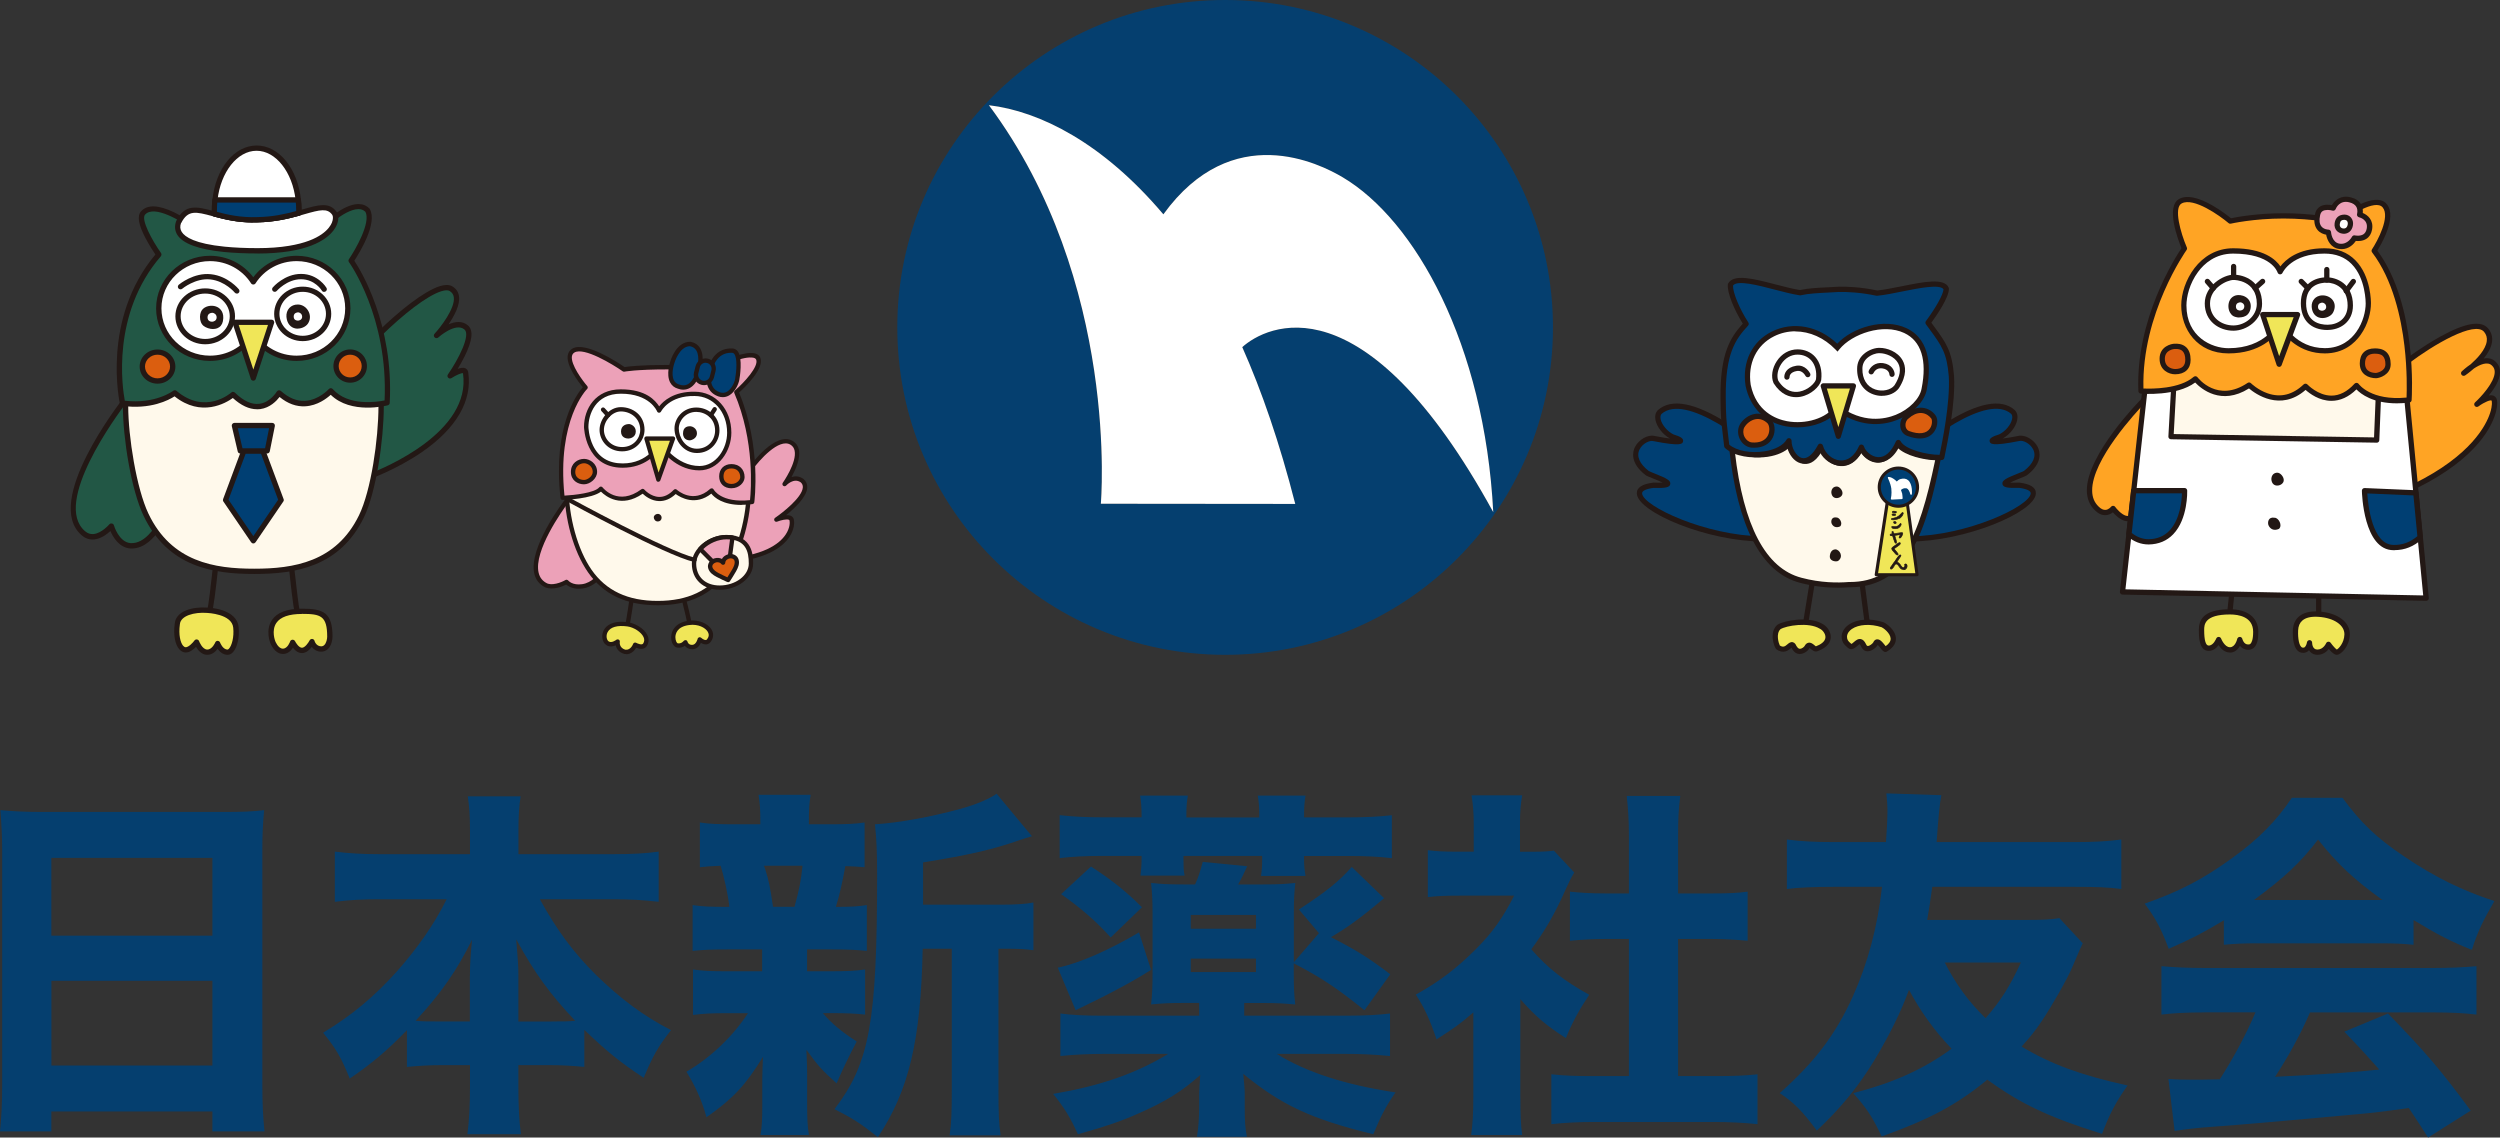 <?xml version="1.0" encoding="UTF-8"?><svg xmlns="http://www.w3.org/2000/svg" viewBox="0 0 389 177"><rect x="0" y="0" width="389" height="177" fill="#333333" stroke="none"/><defs><style>.d{fill:#003f73;}.e{fill:#053f6f;}.f{fill:#eca1b8;}.g{fill:#f0e658;}.h{fill:#fff;}.i{fill:#fff9eb;}.j{fill:#ffa424;}.k{fill:#db5e0f;}.l{fill:#231815;}.m{fill:#225745;}.n{fill:#221714;}</style></defs><g id="a"/><g id="b"><g id="c"><g><g><path class="e" d="M34.92,126.34c2.72,0,4.42-.06,6.18-.28-.23,2.38-.28,4.13-.28,6.06v36.68c0,3.06,.11,5.09,.34,7.25h-8.11v-3.11H7.99v3.11H0c.23-2.15,.34-4.53,.34-7.25v-36.51c0-2.15-.11-4.13-.28-6.23,1.81,.17,3.8,.28,6.4,.28h28.45Zm-1.87,19.25v-12.11H7.99v12.11h25.05Zm-25.05,7.02v13.19h25.05v-13.19H7.99Z"/><path class="e" d="M84,139.92c2.72,4.92,5.21,8.26,8.73,11.77,3.91,3.79,7.31,6.34,11.68,8.6-2.04,2.6-2.83,4.02-4.25,7.42-3.68-2.43-5.84-4.19-9.24-7.47v5.77c-1.81-.17-3.4-.28-5.67-.28h-4.59v3.45c0,2.72,.11,5.26,.4,7.3h-8.33c.28-2.15,.4-4.53,.4-7.3v-3.45h-4.14c-2.27,0-3.85,.11-5.67,.28v-5.72c-3.12,3.23-5.5,5.21-8.9,7.53-1.36-3.34-2.1-4.59-4.14-7.13,4.48-2.72,7.94-5.6,11.45-9.51,3.17-3.57,5.84-7.36,7.77-11.26h-10.43c-2.61,0-4.65,.11-6.97,.4v-7.81c2.27,.28,4.25,.4,6.97,.4h14.06v-3.74c0-2.32-.11-3.68-.34-5.26h8.22c-.23,1.47-.34,2.94-.34,5.26v3.74h14.74c2.89,0,5.04-.11,7.08-.4v7.81c-2.44-.28-4.36-.4-7.08-.4h-11.39Zm-10.88,11.89c0-1.75,.11-3.45,.34-5.6-2.32,4.7-4.76,8.26-8.79,12.62,.96,.11,1.98,.11,3.91,.11h4.53v-7.13Zm12.7,7.13c1.87,0,2.66,0,3.68-.11-3.91-4.13-6.35-7.47-9.18-12.68,.28,3.23,.34,4.3,.34,5.55v7.25h5.16Z"/><path class="e" d="M125.6,151.13h3.51c2.72,0,4.02-.06,5.5-.28v7.02c-1.59-.17-2.89-.23-5.5-.23h-1.08c1.47,1.7,2.83,2.83,5.27,4.42-1.19,2.26-2.21,4.36-3.12,6.51-2.32-2.09-2.83-2.66-4.7-5.21,.11,2.38,.11,3.23,.11,4.08v4.53c0,2.04,.06,3.34,.28,4.64h-7.54c.23-1.25,.28-2.55,.28-4.36v-4.3c0-.96,.06-2.26,.11-3.51-2.72,4.42-4.59,6.45-8.79,9.4-.74-2.66-1.7-4.76-3.12-7.08,3.85-2.26,7.2-5.49,9.58-9.11h-3.12c-2.61,0-3.85,.06-5.44,.28v-7.08c1.64,.23,2.66,.28,5.55,.28h5.21v-3.4h-5.38c-2.55,0-3.8,.06-5.44,.23v-7.13c1.53,.23,2.66,.28,5.72,.28-.23-2.04-.85-4.76-1.36-6.4-1.42,.06-2.1,.11-3.23,.23v-6.96c1.47,.23,2.83,.28,5.61,.28h3.8v-.34c0-1.92-.06-2.83-.28-4.25h8.11c-.23,1.36-.28,2.21-.28,4.25v.34h3.12c2.83,0,4.02-.06,5.55-.28v6.96c-1.13-.11-1.53-.11-3-.17-.4,2.32-.96,4.75-1.47,6.34,2.38,0,3.4-.06,4.82-.28v7.13c-1.7-.17-2.89-.23-5.5-.23h-3.8v3.4Zm-1.98-10.02c.74-2.66,1.02-4.08,1.25-6.4h-6.01q.11,.23,.23,.62c.51,1.58,.74,2.66,1.19,5.77h3.34Zm31.97-.34c2.49,0,4.08-.11,5.21-.34v7.42c-1.25-.17-2.21-.23-4.36-.23h-1.08v21.91c0,3.62,.06,5.32,.34,7.13h-7.94c.28-1.87,.34-3.62,.34-7.13v-21.91h-4.53c-.28,14.26-2.15,22.08-6.97,29.32-2.78-2.21-3.97-2.94-6.75-4.36,5.44-7.13,6.63-13.47,6.63-36.45,0-3.74-.11-5.77-.34-7.87,3.68-.23,8.62-1.13,13.21-2.38,2.32-.62,4.65-1.58,5.72-2.38l5.5,6.62q-.85,.23-1.98,.62c-4.02,1.42-7.94,2.32-14.96,3.45v6.57h11.96Z"/><path class="e" d="M193.61,158.04h15.93c2.95,0,4.82-.11,6.75-.34v6.62c-2.38-.23-4.31-.34-7.26-.34h-10.37c4.53,2.83,10.6,4.81,18.48,6-1.42,2.04-2.21,3.51-3.46,6.51-9.69-2.38-14.28-4.53-20.23-9.4,.11,1.08,.23,2.43,.23,3v2.04c0,2.26,.06,3.45,.34,4.76h-7.77c.23-1.47,.34-2.89,.34-4.81v-1.92c0-.4,.06-1.36,.17-2.89-2.78,2.49-5.38,4.13-9.52,5.94-2.78,1.25-5.1,2.04-9.52,3.28-1.08-2.43-2.1-4.13-3.85-6.28,7.37-1.25,12.87-3.17,17.91-6.23h-9.58c-2.83,0-5.04,.11-7.2,.34v-6.62c1.7,.23,3.57,.34,6.29,.34h15.3v-1.98h-2.49c-2.04,0-3.23,.06-4.99,.23,.17-1.42,.23-2.89,.23-4.92v-9.17c0-1.92-.06-3.28-.23-4.81,1.64,.17,2.61,.23,5.04,.23h1.81c.57-1.25,.79-2.09,1.19-3.51l6.92,.68c-.57,1.19-.85,1.87-1.42,2.83h3.91c2.38,0,3.29-.06,4.99-.23-.17,1.47-.23,2.77-.23,4.87v7.47l3.91-4.53-3.12-3.68c4.31-2.83,6.23-4.36,8.22-6.62l5.04,4.87c-3.57,3-5.67,4.53-8.28,6.06,3.91,1.98,5.89,3.23,9.24,5.77l-4.02,5.6c-4.14-3.34-6.63-5.04-11-7.3v1.53c0,2.15,.06,3.45,.23,4.87-1.87-.17-2.95-.23-4.99-.23h-2.95v1.98Zm-14.51-7.13q-4.14,2.66-11.73,6.28l-2.78-6.62c3.34-.68,8.05-2.77,12.64-5.49l1.87,5.83Zm-1.47-24c0-1.13-.06-2.15-.23-3.11h7.43c-.17,1.02-.23,1.64-.23,3.06v.34h11.34v-.34c0-1.3-.06-2.09-.23-3.06h7.43c-.17,1.08-.23,1.81-.23,3.11v.28h6.69c2.89,0,4.76-.11,6.97-.34v6.68c-2.04-.23-3.91-.34-6.69-.34h-6.97v.45c0,1.13,.06,1.58,.23,2.66h-6.92c.11-.91,.17-1.36,.17-2.55v-.57h-12.24v.51c0,1.19,0,1.7,.17,2.55h-6.86c.11-.96,.17-1.64,.17-2.72v-.34h-6.06c-2.78,0-4.59,.11-6.69,.34v-6.68c2.15,.23,4.02,.34,6.91,.34h5.84v-.28Zm-7.88,7.92c3.34,2.15,5.55,3.96,7.94,6.34l-4.87,4.7c-2.1-2.38-4.65-4.59-7.71-6.74l4.65-4.3Zm25.68,9.68v-2.15h-10.15v2.15h10.15Zm-10.15,6.74h10.15v-2.09h-10.15v2.09Z"/><path class="e" d="M236.57,170.72c0,2.77,.06,4.25,.28,5.89h-7.94c.23-1.75,.34-3.23,.34-6.06v-13.02c-1.98,1.75-3.06,2.49-5.72,4.19-1.08-3.17-1.93-4.98-3.23-6.96,3.68-2.04,6.35-4.08,9.35-7.08,2.61-2.6,4.19-4.87,5.95-8.32h-8.56c-2.15,0-3.46,.06-4.87,.23v-7.3c1.36,.17,2.44,.23,4.42,.23h2.72v-4.47c0-1.47-.11-2.94-.34-4.3h7.88c-.23,1.25-.34,2.55-.34,4.36v4.42h1.98c1.76,0,2.49-.06,3.29-.17l3.17,3.4c-.57,.96-.79,1.47-1.3,2.55-1.64,3.74-3.17,6.4-5.38,9.4,2.61,3,5.21,4.98,9.01,7.08-1.59,2.38-2.61,4.25-3.63,6.74-3-1.92-4.7-3.34-7.09-6.06v15.28Zm24.54-3.28h5.67c2.95,0,4.7-.06,6.69-.28v7.76c-2.1-.23-4.53-.34-6.63-.34h-18.99c-2.21,0-4.36,.11-6.46,.34v-7.76c2.1,.23,3.8,.28,6.57,.28h5.5v-21.34h-3.63c-1.87,0-3.68,.11-5.55,.28v-7.64c1.59,.17,3.23,.28,5.55,.28h3.63v-8.89c0-2.55-.11-4.02-.34-6.28h8.33c-.28,2.21-.34,3.62-.34,6.28v8.89h5.21c2.61,0,4.02-.06,5.61-.28v7.64c-1.93-.17-3.63-.28-5.61-.28h-5.21v21.34Z"/><path class="e" d="M324.08,146.77c-.28,.57-.45,.91-1.59,3.62-.74,1.81-3.29,6.28-4.87,8.6-.96,1.42-1.76,2.43-3.06,3.85,4.48,2.72,9.24,4.47,16.49,6.06-1.81,2.55-2.83,4.47-3.97,7.53-8.16-2.55-12.64-4.64-17.85-8.43-4.76,3.91-9.01,6.17-16.44,8.83-1.42-3-2.32-4.36-4.42-6.74,6.18-1.59,10.88-3.68,15.3-6.91-2.72-2.83-4.93-5.94-6.63-9.17-1.25,3.45-3.06,7.08-5.33,10.87-2.49,4.13-5.33,7.59-9.01,11.04-2.32-3.11-3.57-4.36-5.78-5.83,5.44-4.81,8.73-9.17,11.39-15.06,2.32-5.15,3.85-10.87,4.53-17.04h-7.43c-3.12,0-5.72,.11-7.37,.34v-7.7c2.21,.28,4.31,.4,7.37,.4h8.05q.23-3.23,.23-4.64c0-1.08-.06-1.75-.17-2.94l8.56,.28q-.34,1.47-.74,7.3h21.37c3.12,0,5.1-.11,7.37-.4v7.7c-2.1-.28-3.91-.34-7.37-.34h-22.05c-.34,2.55-.45,3.11-.79,5.15h15.53c2.55,0,3.74-.06,5.04-.28l3.63,3.91Zm-21.48,3c1.76,3.4,3.63,6,6.35,8.66,2.38-2.72,3.8-4.98,5.5-8.66h-11.85Z"/><path class="e" d="M346.01,143.21c-3.29,1.98-4.93,2.83-8.56,4.42-1.19-3.17-2.04-4.75-3.74-7.02,5.61-1.98,9.13-3.85,13.66-7.13,4.14-3,6.8-5.72,9.24-9.34h7.88c2.89,3.91,5.21,6.17,9.58,9.11,4.76,3.23,9.07,5.32,14.06,6.96-1.7,2.89-2.61,4.75-3.51,7.59-3.4-1.36-5.44-2.43-9.07-4.64v3.85c-1.59-.17-3.06-.23-5.27-.23h-19.21c-1.76,0-3.46,.06-5.04,.23v-3.79Zm-2.95,14.32c-2.83,0-4.93,.11-6.74,.34v-7.53c1.93,.17,4.19,.28,6.74,.28h35.54c2.72,0,4.87-.11,6.74-.28v7.53c-1.87-.23-3.91-.34-6.74-.34h-19.16c-1.53,3.51-3.4,6.91-5.44,10.02q11.39-.57,16.21-1.13c-1.81-2.04-2.72-3.06-5.44-5.89l6.8-2.83c5.84,6,8.28,8.89,12.87,15.11l-6.63,4.19c-1.59-2.49-2.1-3.23-3-4.59-5.44,.74-5.55,.74-8.67,1.02-2.78,.28-19.38,1.75-21.54,1.87-2.61,.17-4.93,.45-6.23,.68l-.96-8.09c1.7,.11,2.55,.11,3.97,.11,.57,0,1.93,0,4.02-.06,2.21-3.45,4.14-7.08,5.55-10.42h-7.88Zm27.66-17.49c-4.42-3.17-6.97-5.55-10.03-9.4-2.78,3.62-5.27,5.94-9.98,9.4h20.01Z"/></g><g><path class="e" d="M190.67,0c-28.17-.03-51.03,22.76-51.05,50.89-.03,28.15,22.79,50.97,50.96,51,28.18,.03,51.03-22.76,51.06-50.9C241.66,22.85,218.85,.03,190.67,0m2.62,54.02c3.01,6.78,5.8,14.83,8.24,24.39l-30.25-.03s3.04-34.56-17.42-62.01c7.92,.94,17.75,5.86,27.15,16.98,10.72-14.8,24.36-7.87,27.91-5.76,11.25,6.67,22.06,25.9,23.42,52.1-20.13-36.74-35.36-29.02-39.06-25.67"/><path class="h" d="M193.3,54.02c3.01,6.78,5.8,14.83,8.24,24.39l-30.25-.03s3.04-34.56-17.42-62.01c7.92,.94,17.75,5.86,27.15,16.98,10.72-14.8,24.36-7.87,27.91-5.76,11.25,6.67,22.06,25.9,23.42,52.1-20.13-36.74-35.36-29.02-39.06-25.67"/></g><g><path class="f" d="M116.82,72.88s3.9-5.43,6.35-3.99c2.45,1.45-1.09,6.43-1.09,6.43,0,0,1.35-1.52,2.72-.54,2.18,1.9-3.99,6.07-3.99,6.07,0,0,2.09-.82,2.36,0,.27,.81,0,5.71-10.61,6.43h-5.26l.64-5.07,8.89-9.33Z"/><path class="l" d="M107.29,87.62c-.1,0-.19-.04-.25-.11-.06-.07-.09-.17-.08-.27l.64-5.07c0-.07,.04-.14,.09-.19l8.87-9.31c.31-.42,4.15-5.62,6.78-4.06,.52,.31,.84,.76,.97,1.36,.28,1.32-.5,3.08-1.15,4.26,.56-.18,1.21-.17,1.84,.28,0,0,.02,.01,.03,.02,.42,.36,.61,.82,.58,1.36-.09,1.45-1.96,3.2-3.29,4.27,.27-.01,.54,.02,.75,.11,.21,.1,.36,.26,.43,.48,.16,.49,.11,1.64-.68,2.82-1.08,1.6-3.72,3.61-10.23,4.05h-5.28Zm.38-.68h4.88c6.21-.42,8.7-2.27,9.69-3.75,.75-1.11,.66-2.05,.6-2.23,0-.02-.02-.05-.08-.08-.35-.16-1.28,.07-1.84,.29-.16,.06-.34,0-.42-.16s-.03-.34,.11-.44c1.16-.79,4.21-3.17,4.31-4.73,.02-.32-.09-.57-.33-.79-1.1-.76-2.21,.45-2.26,.5-.12,.13-.32,.15-.46,.04-.14-.11-.17-.31-.07-.46,.02-.03,2.24-3.18,1.84-5.02-.09-.41-.3-.71-.65-.92-1.79-1.06-4.87,2.45-5.9,3.89,0,.01-.02,.02-.03,.04l-8.81,9.25-.57,4.58Zm9.14-14.06h0Z"/><path class="f" d="M88.16,77.96s-8.16,10.68-3.17,13.12c1.36,.53,3.17-.54,3.17-.54,0,0,.73,.93,2.45,.69,1.72-.24,2.81-1.78,2.81-1.78,0,0,.27,.54,1.54,.45,1.27-.09-2.09-11.23-2.09-11.23l-4.72-.71Z"/><path class="l" d="M90.06,91.61c-1.03,0-1.66-.4-1.96-.65-.56,.28-2.03,.91-3.24,.44-.92-.45-1.49-1.16-1.72-2.12-.95-4.01,4.51-11.21,4.75-11.52,.08-.1,.2-.15,.32-.13l4.72,.71c.13,.02,.24,.11,.27,.24,.72,2.39,3,10.26,2.2,11.42-.1,.15-.25,.23-.42,.25-.79,.06-1.26-.11-1.53-.29-.43,.49-1.42,1.43-2.8,1.61-.21,.03-.41,.04-.59,.04Zm-1.9-1.4c.1,0,.2,.05,.27,.13,.02,.03,.65,.77,2.14,.56,1.55-.21,2.57-1.62,2.58-1.64,.07-.1,.18-.15,.3-.14,.12,0,.22,.08,.28,.19h0s.23,.32,1.14,.27c.34-.77-.88-6-2.25-10.6l-4.3-.65c-.8,1.08-5.31,7.4-4.51,10.79,.18,.77,.62,1.31,1.33,1.66,1.17,.45,2.84-.52,2.85-.53,.05-.03,.11-.05,.17-.05Z"/><path class="i" d="M116.54,75.79c0,4.71-1.37,9.81-3.62,13.06-2.6,3.75-6.37,5-10.57,5s-7.98-1.24-10.57-5c-2.25-3.25-3.62-8.35-3.62-13.06,0-10.15,6.36-18.37,14.2-18.37s14.2,8.23,14.2,18.37"/><path class="l" d="M102.34,94.18c-4.91,0-8.46-1.68-10.85-5.14-2.27-3.28-3.68-8.36-3.68-13.25,0-10.32,6.52-18.71,14.54-18.71s14.53,8.39,14.53,18.71c0,4.89-1.41,9.97-3.68,13.25-2.4,3.46-5.95,5.14-10.85,5.14Zm0-36.43c-7.64,0-13.86,8.09-13.86,18.03,0,4.69,1.4,9.74,3.56,12.87,2.26,3.26,5.63,4.85,10.3,4.85s8.04-1.59,10.3-4.85c2.16-3.12,3.56-8.17,3.56-12.87,0-9.94-6.22-18.03-13.86-18.03Z"/><path class="f" d="M97.1,57.5s-5.89-4.14-7.88-2.94c-1.99,1.19,1.91,5.73,1.91,5.73,0,0-4.94,4.77-3.58,17.18,0,0,4.94-.16,5.97-1.43,0,0,2.56,3.28,6.51,.35,0,0,2.41,2.8,5.08,.04,0,0,2.72,2.51,5.64-.12,0,0,1.2,2.45,6.27,1.81,0,0,1.21-8.63-2.44-17.1,0,0,4.06-3.52,3.4-5.19-.66-1.67-6.43,.92-6.69,1.67,0,0-2.12-.36-7.32-.36s-6.88,.36-6.88,.36"/><path class="l" d="M115.41,78.57c-2.95,0-4.25-1.15-4.73-1.76-2.47,1.96-4.79,.61-5.54,.06-.81,.76-1.68,1.12-2.59,1.1-1.21-.03-2.15-.77-2.55-1.15-3.33,2.3-5.74,.43-6.49-.32-1.44,1.11-5.46,1.27-5.95,1.29-.18,.02-.33-.13-.35-.3-1.21-11.09,2.51-16.13,3.47-17.23-.67-.82-2.6-3.34-2.34-4.96,.07-.45,.32-.82,.71-1.05,2.02-1.21,7.13,2.18,8.14,2.87,.51-.09,2.4-.34,6.8-.34s6.51,.25,7.16,.34c.79-.87,3.93-2.16,5.57-2.2,1.05-.04,1.45,.4,1.59,.76,.66,1.68-2.44,4.62-3.31,5.41,3.52,8.39,2.38,16.97,2.37,17.06-.02,.15-.14,.27-.29,.29-.6,.08-1.15,.11-1.65,.11Zm-4.67-2.59s.04,0,.06,0c.1,.02,.19,.09,.24,.18,0,.02,1.15,2.14,5.66,1.66,.16-1.49,.77-9.19-2.44-16.66-.06-.14-.02-.29,.09-.39,1.5-1.3,3.73-3.76,3.31-4.81-.08-.2-.31-.31-.71-.33-1.77-.12-5.1,1.53-5.35,2-.05,.16-.21,.24-.37,.21-.02,0-2.17-.36-7.26-.36s-6.79,.35-6.81,.35c-.09,.02-.19,0-.26-.05-1.59-1.11-6.04-3.81-7.52-2.93-.22,.13-.34,.32-.39,.58-.21,1.3,1.65,3.79,2.38,4.64,.12,.14,.11,.34-.02,.46-.05,.05-4.72,4.75-3.52,16.59,1.51-.08,4.69-.42,5.41-1.29,.06-.08,.16-.12,.26-.12h0c.1,0,.2,.05,.26,.13,.1,.12,2.41,2.98,6.04,.29,.14-.11,.34-.08,.46,.05,0,.01,.97,1.1,2.28,1.14,.8,.03,1.57-.35,2.3-1.11,.13-.13,.34-.14,.47-.01,.1,.09,2.54,2.26,5.18-.12,.06-.06,.14-.09,.23-.09Z"/><path class="i" d="M107.99,87.7c0,2.14,1.49,3.73,3.99,3.73s4.87-1.6,4.87-3.73c0-1.53-.21-4.13-3.81-4.13-2.5,0-5.05,1.99-5.05,4.13"/><path class="l" d="M111.98,91.77c-2.59,0-4.33-1.64-4.33-4.07,0-2.3,2.62-4.47,5.39-4.47,4.15,0,4.15,3.36,4.15,4.47,0,2.21-2.39,4.07-5.21,4.07Zm1.06-7.86c-2.38,0-4.71,1.88-4.71,3.79,0,2.06,1.43,3.4,3.65,3.4,2.46,0,4.53-1.55,4.53-3.4s-.41-3.79-3.47-3.79Z"/><path class="f" d="M113.97,83.63c-.28-.04-.59-.07-.93-.07-1.55,0-3.12,.77-4.09,1.86l4.21,4.25,.81-6.04Z"/><path class="l" d="M113.16,90.02c-.09,0-.18-.04-.24-.1l-4.21-4.25c-.13-.13-.13-.33-.01-.46,1.08-1.22,2.74-1.97,4.34-1.97,.34,0,.67,.02,.98,.07,.18,.03,.31,.2,.28,.38l-.81,6.04c-.02,.13-.11,.23-.23,.28-.04,.01-.07,.02-.11,.02Zm-3.73-4.59l3.49,3.53,.67-5.02c-.17-.02-.36-.02-.54-.02-1.29,0-2.67,.59-3.62,1.52Z"/><path class="k" d="M113.29,90.24c-.23-.1-1.15-.52-1.62-.77-.49-.27-.99-.57-1.15-1.13-.14-.47,.19-.98,.74-1.14,.49-.14,.95-.03,1.24,.35h0c.04-.49,.39-.83,.85-.96,.55-.16,1.1,.08,1.24,.56,.16,.56-.08,1.08-.35,1.57-.26,.47-.8,1.32-.94,1.53h0Z"/><path class="l" d="M113.29,90.58s-.09,0-.13-.02c-.26-.11-1.17-.53-1.65-.79-.56-.3-1.11-.66-1.31-1.33-.1-.32-.04-.67,.15-.97,.18-.28,.47-.49,.82-.59,.42-.12,.83-.09,1.16,.09,.18-.33,.51-.58,.93-.71,.72-.21,1.47,.14,1.66,.79,.2,.68-.08,1.28-.38,1.83-.27,.49-.82,1.35-.96,1.56-.04,.06-.1,.11-.17,.13-.04,.01-.08,.02-.12,.02Zm-1.63-3.1c-.09,0-.19,.01-.3,.05-.19,.06-.34,.17-.44,.31-.08,.13-.11,.27-.07,.41,.13,.43,.54,.69,.99,.93,.35,.19,.96,.48,1.34,.65,.22-.34,.58-.92,.78-1.27,.24-.45,.45-.88,.32-1.32-.09-.29-.45-.44-.82-.33-.21,.06-.58,.23-.61,.66-.01,.14-.1,.25-.23,.3-.14,.04-.29,0-.38-.11-.14-.18-.34-.27-.58-.27Z"/><path class="l" d="M108.06,87.44s-.05,0-.08,0c-4.52-1.08-19.2-9.13-19.82-9.47-.16-.09-.22-.3-.13-.46,.09-.16,.3-.22,.46-.13,.15,.08,15.22,8.34,19.65,9.41,.18,.04,.29,.23,.25,.41-.04,.16-.18,.26-.33,.26Z"/><path class="d" d="M108.78,57.46s1.02-3.45-1.4-3.93c-1.99,0-2.78,2.89-2.78,2.89,0,0-1.1,3.15,1,3.75,2.44,.87,3.18-2.71,3.18-2.71"/><path class="l" d="M106.34,60.64c-.27,0-.56-.05-.85-.16-.54-.15-.96-.48-1.22-.98-.65-1.25-.01-3.12,.01-3.2,.03-.11,.88-3.12,3.1-3.12,.02,0,.04,0,.07,0,.66,.13,1.16,.46,1.48,.99,.76,1.25,.24,3.15,.18,3.35-.04,.2-.49,2.12-1.76,2.84-.32,.18-.65,.27-1.01,.27Zm1.01-6.77c-1.68,.03-2.41,2.62-2.42,2.64-.01,.04-.58,1.69-.06,2.68,.17,.33,.44,.54,.83,.65,.51,.18,.93,.16,1.32-.05,1.04-.58,1.43-2.38,1.43-2.4v-.03s.52-1.79-.1-2.82c-.22-.36-.54-.58-1-.67Z"/><path class="d" d="M110.45,57.7s.47-3.3,3.54-3.14c1.35,.12,.86,3.66,.71,4.49-.15,.82-1.12,2.92-2.85,2.3-2.32-.84-1.41-3.65-1.41-3.65"/><path class="l" d="M112.47,61.8c-.24,0-.49-.04-.73-.13-2.07-.75-1.97-2.96-1.62-4.05,.06-.36,.72-3.57,3.89-3.4,.31,.03,.57,.17,.77,.43,.83,1.09,.32,4.11,.26,4.45-.12,.65-.65,1.89-1.59,2.43-.31,.18-.64,.27-.98,.27Zm1.3-6.91c-1.04,0-1.85,.46-2.41,1.36-.46,.74-.57,1.49-.57,1.5,0,.02,0,.04-.01,.06-.03,.1-.78,2.51,1.2,3.22,.41,.15,.79,.12,1.14-.08,.69-.4,1.16-1.4,1.26-1.96,.22-1.22,.37-3.28-.13-3.92-.08-.1-.17-.16-.28-.17-.07,0-.13,0-.2,0Zm-3.32,2.81h0Z"/><path class="d" d="M110.78,58.64c-.17,.68-.86,1.09-1.54,.92-.68-.17-1.09-.86-.92-1.54l.24-.96c.17-.68,.86-1.09,1.54-.92,.68,.17,1.09,.86,.92,1.54l-.24,.96Z"/><path class="l" d="M109.55,59.93c-.13,0-.26-.02-.4-.05-.86-.22-1.38-1.09-1.16-1.95l.24-.96c.11-.42,.37-.76,.73-.98,.37-.22,.8-.28,1.22-.18,.86,.22,1.38,1.09,1.16,1.95l-.24,.96c-.11,.42-.37,.76-.73,.98-.25,.15-.53,.23-.82,.23Zm.24-3.49c-.17,0-.33,.04-.47,.13-.21,.13-.36,.33-.42,.57l-.24,.96c-.13,.5,.18,1,.67,1.13,.24,.06,.49,.02,.7-.1,.21-.13,.36-.33,.42-.57h0l.24-.96c.12-.49-.18-1-.67-1.12-.08-.02-.15-.03-.23-.03Z"/><path class="k" d="M92.57,73.42c0-1.08-.98-1.68-1.68-1.68s-1.72,.49-1.72,1.68,.99,1.6,1.7,1.6,1.7-.72,1.7-1.6"/><path class="l" d="M90.87,75.36c-.98,0-2.04-.61-2.04-1.94s1.06-2.02,2.06-2.02c.85,0,2.02,.7,2.02,2.02,0,1.07-1.12,1.94-2.04,1.94Zm.02-3.28c-.53,0-1.38,.36-1.38,1.34,0,1.23,1.22,1.26,1.36,1.26,.54,0,1.36-.57,1.36-1.26,0-.86-.79-1.34-1.34-1.34Z"/><path class="k" d="M115.52,74.26c0-1.03-.67-1.71-1.71-1.71s-1.57,.64-1.57,1.57,.6,1.52,1.6,1.52,1.68-.77,1.68-1.38"/><path class="l" d="M113.84,75.98c-1.18,0-1.94-.73-1.94-1.86s.75-1.91,1.91-1.91c1.22,0,2.05,.82,2.05,2.04,0,.81-.83,1.72-2.02,1.72Zm-.03-3.09c-1.07,0-1.23,.77-1.23,1.23,0,.75,.46,1.18,1.26,1.18s1.34-.62,1.34-1.04c0-.84-.52-1.37-1.37-1.37Z"/><path class="l" d="M102.95,80.55c0-.31-.25-.59-.59-.59s-.63,.26-.63,.54,.22,.64,.61,.64,.61-.28,.61-.59"/><path class="g" d="M97.66,97.14c1.56,.21,3.61,1.78,2.7,3.19-.41,.63-1.53-.01-1.53-.01,0,0-.47,1.27-1.58,1.1-1.35-.39-1.14-1.61-1.14-1.61,0,0-1.07,.88-1.76,.11-.69-.77-.45-3.3,3.3-2.78"/><path class="l" d="M97.45,101.78c-.08,0-.17,0-.25-.02-.01,0-.03,0-.04,0-.88-.25-1.24-.83-1.36-1.35-.51,.23-1.19,.32-1.7-.25-.39-.43-.57-1.32-.15-2.11,.32-.61,1.24-1.57,3.75-1.23,1.11,.15,2.55,.96,3.05,2.04,.26,.58,.23,1.15-.11,1.67-.38,.58-1.11,.48-1.65,.26-.27,.47-.79,1.01-1.54,1.01Zm-.13-.69c.81,.11,1.18-.85,1.19-.89,.03-.09,.11-.17,.2-.2,.09-.03,.2-.03,.28,.02,.17,.1,.89,.41,1.08,.12,.21-.32,.23-.65,.06-1.02-.35-.76-1.5-1.52-2.52-1.65h0c-1.56-.21-2.64,.1-3.06,.88-.27,.5-.18,1.09,.05,1.35,.46,.52,1.28-.14,1.29-.14,.11-.09,.26-.1,.39-.03,.12,.07,.19,.21,.16,.35-.01,.09-.12,.92,.87,1.22Z"/><path class="g" d="M107.24,96.91c2.21-.28,4.2,1.32,3.07,2.76-.51,.66-1.41-.19-1.41-.19,0,0-.26,1.18-1.16,1.2-.9,.02-1.07-.75-1.07-.75,0,0-.43,.62-1.24,.49-.81-.13-1.41-3.1,1.82-3.51"/><path class="l" d="M107.69,101.02c-.56,0-.92-.26-1.13-.53-.26,.19-.67,.36-1.2,.27-.54-.08-.94-.8-.93-1.63,.02-1.07,.75-2.29,2.76-2.55,1.49-.19,2.98,.41,3.55,1.41,.35,.62,.29,1.31-.17,1.9-.18,.23-.41,.36-.68,.38-.31,.02-.6-.1-.83-.24-.2,.42-.59,.98-1.32,1h-.04Zm-1.04-1.42s.04,0,.07,0c.13,.03,.23,.13,.26,.26,.02,.08,.16,.5,.73,.48,.62-.01,.84-.93,.84-.93,.03-.12,.12-.21,.23-.25,.12-.03,.24,0,.33,.08,.1,.1,.46,.37,.71,.35,.05,0,.12-.02,.2-.12,.3-.38,.34-.76,.12-1.15-.37-.65-1.5-1.25-2.88-1.07h0c-1.94,.24-2.16,1.4-2.17,1.89,0,.56,.24,.94,.36,.96,.58,.09,.9-.34,.91-.35,.06-.09,.17-.14,.28-.14Zm.58-2.68h0Z"/><path class="l" d="M97.98,97.22l-.66-.16c.15-.6,.58-3.59,.59-3.62l.67,.1c-.02,.12-.45,3.04-.6,3.68Z"/><path class="l" d="M106.9,96.91c0-.25-.42-2.03-.82-3.6l.66-.17c.14,.55,.84,3.31,.85,3.77h-.68Z"/><path class="h" d="M102.55,63.88s-1.17-2.97-5.94-2.97c-3.87,0-5.39,3.01-5.39,5.52,0,0,.07,6,5.67,6,4.22,0,5.8-3.3,5.8-3.3,0,0,2.28,3.71,6.14,3.71,2.7,0,4.64-2.76,4.64-5.52,0-3.45-2.35-6.04-5.39-6.04-4.22-.07-5.53,2.59-5.53,2.59"/><path class="l" d="M108.83,73.19c-3.22,0-5.35-2.4-6.12-3.42-.64,.96-2.4,3.01-5.83,3.01-5.86,0-6-6.28-6.01-6.34,0-2.83,1.79-5.86,5.73-5.86s5.37,1.74,5.97,2.65c.63-.82,2.25-2.32,5.51-2.28,3.26,0,5.72,2.74,5.72,6.38,0,2.83-2,5.86-4.98,5.86Zm-6.14-4.39c.12,0,.23,.06,.29,.16,.02,.04,2.24,3.55,5.86,3.55,2.57,0,4.3-2.68,4.3-5.18,0-3.25-2.17-5.71-5.05-5.71-3.94-.08-5.17,2.31-5.23,2.41-.06,.12-.19,.19-.32,.19-.13,0-.25-.09-.3-.21-.05-.12-1.17-2.75-5.63-2.75-3.99,0-5.05,3.26-5.05,5.18,0,.01,.03,1.46,.71,2.88,.89,1.85,2.45,2.79,4.62,2.79,3.96,0,5.48-3.08,5.5-3.11,.05-.11,.16-.18,.29-.19h.02Z"/><path class="h" d="M99.96,66.89c0-2.11-1.76-3.21-3.35-3.21s-2.97,1.65-2.97,3.21,1.24,3,3.18,3,3.14-1.55,3.14-3"/><path class="l" d="M96.81,70.23c-2.2,0-3.52-1.7-3.52-3.34s1.45-3.54,3.31-3.54,3.69,1.24,3.69,3.54c0,1.61-1.33,3.34-3.48,3.34Zm-.21-6.21c-1.33,0-2.63,1.42-2.63,2.87,0,1.31,1.06,2.67,2.84,2.67s2.81-1.38,2.81-2.67c0-1.86-1.55-2.87-3.01-2.87Z"/><path class="h" d="M105.29,66.67c0,1.59,1.19,3.48,3.15,3.48s3.18-1.59,3.18-3.17c0-2.08-1.66-3.23-3.28-3.23-1.87,0-3.05,1.53-3.05,2.93"/><path class="l" d="M108.43,70.49c-2.08,0-3.48-1.97-3.48-3.82,0-1.57,1.29-3.26,3.39-3.26,1.75,0,3.61,1.25,3.61,3.57,0,1.73-1.31,3.51-3.51,3.51Zm-.1-6.4c-1.62,0-2.71,1.34-2.71,2.59,0,1.32,.98,3.14,2.81,3.14s2.84-1.44,2.84-2.83c0-1.88-1.51-2.9-2.94-2.9Z"/><path class="l" d="M108.45,67.45c0-.87-.81-1.13-1.05-1.13s-1.12,0-1.12,1.11,.99,1.09,1.08,1.09,1.08-.22,1.08-1.07"/><path class="l" d="M98.93,67.13c0-.81-.76-1.15-1.07-1.15s-1.23,.14-1.23,1.15,.86,1.11,1.15,1.11,1.15-.2,1.15-1.11"/><polygon class="g" points="102.44 74.63 104.73 68.24 100.59 68.24 102.44 74.63"/><path class="l" d="M102.44,74.97h-.01c-.15,0-.27-.1-.31-.24l-1.86-6.39c-.03-.1,0-.21,.05-.3,.06-.08,.16-.14,.27-.14h4.14c.11,0,.21,.05,.28,.14,.06,.09,.08,.21,.04,.31l-2.29,6.39c-.05,.13-.18,.22-.32,.22Zm-1.41-6.39l1.44,4.95,1.77-4.95h-3.21Z"/><path class="l" d="M110.6,64.94c-.06,0-.13-.02-.18-.05-.16-.1-.2-.31-.1-.47l.6-.93c.1-.16,.31-.2,.47-.1,.16,.1,.2,.31,.1,.47l-.6,.93c-.06,.1-.17,.16-.29,.16Z"/><path class="l" d="M94.62,64.94c-.09,0-.18-.04-.25-.11l-.78-.86c-.13-.14-.12-.35,.02-.48,.14-.13,.35-.12,.48,.02l.78,.86c.13,.14,.12,.35-.02,.48-.06,.06-.15,.09-.23,.09Z"/></g><g><path class="m" d="M57.27,74.23s16.71-5.82,15.18-16.21c-.15-1.03-2.41,.47-2.41,.47,0,0,4.2-6.05,2.51-7.52-1.69-1.47-4.63,1.23-4.63,1.23,0,0,5.12-5.58,2.24-7.28-2.88-1.7-16.29,10.81-19.29,17.45l6.41,11.87Z"/><path class="l" d="M57.27,74.64c-.15,0-.29-.08-.36-.22l-6.41-11.87c-.06-.11-.07-.25-.01-.36,2.6-5.75,13.16-16.15,17.93-17.66,.83-.26,1.49-.25,1.95,.02,.6,.35,.95,.87,1.05,1.54,.2,1.34-.73,3.06-1.63,4.38,.99-.43,2.13-.61,3.03,.17,.87,.76,.7,2.33-.52,4.8-.36,.72-.74,1.4-1.08,1.95,.43-.15,.87-.23,1.18-.09,.25,.11,.42,.34,.46,.63,.65,4.42-1.84,8.71-7.19,12.4-3.99,2.75-8.22,4.24-8.26,4.26-.04,.02-.09,.02-.14,.02Zm-5.95-12.29l6.14,11.37c2.31-.88,15.92-6.5,14.58-15.65,0,0,0,0,0,0-.24-.06-1.08,.3-1.78,.76-.16,.11-.38,.09-.52-.05-.14-.14-.16-.36-.04-.52,1.66-2.39,3.55-6.13,2.58-6.98-1.37-1.19-4.05,1.2-4.08,1.23-.16,.15-.41,.14-.57-.01-.16-.16-.16-.41-.01-.57,.92-1,3.24-3.98,2.99-5.7-.06-.42-.28-.73-.66-.96-.26-.15-.7-.13-1.29,.05-4.47,1.41-14.71,11.5-17.34,17.03Z"/><path class="m" d="M19.57,62.13s-12.47,15.84-6.59,20.86c2,1.71,4.35-1.12,4.35-1.12,0,0,.82,2.88,2.94,3.05,2.59,.18,4.29-2.94,4.29-2.94,0,0,1.68,1.95,2.96,1.62,3.22-.98,.34-18.31,.34-18.31l-8.29-3.17Z"/><path class="l" d="M20.49,85.34c-.08,0-.16,0-.24,0-1.73-.14-2.67-1.78-3.07-2.71-.54,.5-1.49,1.22-2.55,1.31-.7,.06-1.34-.15-1.91-.64-6.11-5.21,6.01-20.76,6.53-21.42,.11-.14,.3-.19,.47-.13l8.29,3.17c.14,.05,.23,.17,.26,.32,.49,2.95,2.77,17.74-.62,18.77-1.14,.29-2.39-.74-3.01-1.35-.6,.88-2.08,2.69-4.15,2.69Zm-3.16-3.88s.06,0,.09,0c.15,.03,.27,.14,.31,.29,0,.03,.77,2.61,2.58,2.76,2.29,.15,3.88-2.7,3.9-2.73,.06-.12,.18-.2,.32-.21,.14-.02,.27,.04,.35,.14,.39,.46,1.71,1.7,2.54,1.49,1.94-.59,1.22-10.57,.07-17.61l-7.79-2.98c-1.51,1.98-11.6,15.67-6.46,20.05,.4,.34,.82,.48,1.3,.44,1.28-.11,2.46-1.5,2.47-1.51,.08-.09,.2-.15,.32-.15Z"/><path class="i" d="M59.3,63.17c0,5.07-1.13,13.2-3.07,17.19-3.51,7.18-9.67,8.54-16.69,8.54s-13.34-1.48-16.83-8.82c-1.87-3.93-3.18-11.96-3.18-16.91,0-14.21,9.09-25.73,20-25.73s19.77,11.52,19.77,25.73"/><path class="l" d="M39.54,89.31c-6.38,0-13.41-1.08-17.2-9.05-1.93-4.05-3.22-12.11-3.22-17.09,0-14.41,9.16-26.14,20.42-26.14s20.18,11.73,20.18,26.14c0,5.29-1.19,13.43-3.11,17.37-3.78,7.73-10.74,8.77-17.06,8.77Zm0-51.46c-10.8,0-19.59,11.36-19.59,25.32,0,4.79,1.29,12.84,3.14,16.74,3.59,7.56,10.33,8.58,16.45,8.58s12.76-1.01,16.32-8.31c1.87-3.83,3.03-11.81,3.03-17.01,0-13.96-8.68-25.32-19.36-25.32Z"/><path class="m" d="M30.05,35.29s-5.81-4.37-7.8-2.15c-1.19,1.35,2.46,6.47,2.46,6.47-8.67,10.08-5.64,23.12-5.64,23.12,5.18,.72,8.12-1.59,8.12-1.59,4.78,4.06,9.08,.24,9.08,.24,4.46,4.37,7.17-.24,7.17-.24,4.3,3.9,8.04-.32,8.04-.32,2.95,3.34,8.76,1.83,8.76,1.83,.72-13.44-5.6-22.1-5.6-22.1,0,0,3.82-5.6,2.55-7.83-2.23-2.31-7.38,3.05-7.38,3.05,0,0-5.85-2.17-10.38-2.17s-9.37,1.7-9.37,1.7"/><path class="l" d="M39.98,63.68c-1.22,0-2.48-.59-3.75-1.75-1.08,.78-4.91,3.06-9.07-.26-.86,.56-3.71,2.1-8.16,1.48-.17-.02-.31-.15-.34-.31-.03-.13-2.93-13.15,5.52-23.24-.31-.45-.95-1.43-1.52-2.51-1.12-2.12-1.35-3.49-.72-4.2,.96-1.08,2.69-1.03,5.14,.14,1.39,.67,2.61,1.5,3.05,1.82,.99-.33,5.23-1.65,9.3-1.65s9.09,1.69,10.27,2.11c.78-.77,3.76-3.56,6.07-3.56h0c.69,0,1.26,.24,1.71,.7,.02,.02,.04,.05,.06,.08,1.25,2.19-1.62,6.83-2.41,8.04,1,1.5,6.16,9.92,5.51,22.12,0,.18-.13,.33-.31,.38-.24,.06-5.73,1.44-8.87-1.64-.61,.56-2.05,1.68-3.95,1.79-1.4,.08-2.74-.41-4.01-1.45-.46,.6-1.49,1.69-3.02,1.89-.17,.02-.33,.03-.5,.03Zm-3.72-2.71c.1,0,.21,.04,.29,.12,1.34,1.31,2.62,1.9,3.82,1.74,1.69-.22,2.69-1.88,2.7-1.9,.06-.11,.17-.18,.29-.2,.12-.02,.25,.02,.34,.1,1.21,1.09,2.48,1.61,3.77,1.54,2.15-.12,3.68-1.81,3.69-1.83,.08-.09,.19-.14,.31-.14h0c.12,0,.23,.05,.31,.14,2.38,2.7,6.87,2.01,8.06,1.77,.59-12.95-5.47-21.44-5.54-21.52-.1-.14-.11-.33,0-.47,1.01-1.49,3.43-5.68,2.56-7.36-.29-.28-.64-.42-1.08-.42h0c-2.27,0-5.64,3.47-5.67,3.5-.11,.12-.29,.16-.44,.1-.06-.02-5.83-2.15-10.24-2.15s-9.19,1.66-9.23,1.67c-.13,.05-.27,.02-.38-.06-1.53-1.15-5.83-3.8-7.25-2.2-.67,.75,1.09,4,2.48,5.96,.11,.15,.1,.36-.02,.51-7.75,9-5.97,20.56-5.61,22.48,4.77,.56,7.5-1.52,7.53-1.54,.15-.12,.37-.12,.52,.01,4.44,3.77,8.38,.39,8.54,.24,.08-.07,.18-.1,.27-.1Z"/><polygon class="d" points="40.89 70.15 37.95 70.15 35.1 77.81 39.42 84.15 43.74 77.81 40.89 70.15"/><path class="l" d="M39.42,84.56c-.14,0-.26-.07-.34-.18l-4.32-6.34c-.08-.11-.09-.25-.05-.37l2.85-7.65c.06-.16,.21-.27,.39-.27h2.94c.17,0,.33,.11,.39,.27l2.85,7.65c.05,.12,.03,.26-.05,.37l-4.32,6.34c-.08,.11-.2,.18-.34,.18Zm-3.86-6.8l3.86,5.66,3.86-5.66-2.68-7.19h-2.37l-2.68,7.19Z"/><polygon class="d" points="39.42 66.21 36.47 66.21 37.39 70.15 37.95 70.15 40.89 70.15 41.58 70.15 42.36 66.21 39.42 66.21"/><path class="l" d="M41.58,70.57h-4.19c-.19,0-.36-.13-.4-.32l-.92-3.94c-.03-.12,0-.25,.08-.35,.08-.1,.2-.16,.32-.16h5.89c.12,0,.24,.05,.32,.15,.08,.09,.11,.22,.09,.34l-.79,3.94c-.04,.19-.21,.33-.4,.33Zm-3.86-.82h3.53l.62-3.12h-4.87l.73,3.12Z"/><path class="h" d="M46.16,40.22c-2.84,0-5.34,1.46-6.75,3.64-1.41-2.19-3.9-3.64-6.75-3.64-4.4,0-7.96,3.48-7.96,7.77s3.56,7.77,7.96,7.77c2.84,0,5.34-1.46,6.75-3.64,1.41,2.19,3.9,3.64,6.75,3.64,4.4,0,7.96-3.48,7.96-7.77s-3.56-7.77-7.96-7.77"/><path class="l" d="M46.16,56.16c-2.69,0-5.17-1.24-6.75-3.34-1.58,2.1-4.06,3.34-6.75,3.34-4.62,0-8.37-3.67-8.37-8.18s3.76-8.18,8.37-8.18c2.69,0,5.17,1.24,6.75,3.34,1.58-2.1,4.06-3.34,6.75-3.34,4.62,0,8.37,3.67,8.37,8.18s-3.76,8.18-8.37,8.18Zm-6.75-4.47c.14,0,.27,.07,.35,.19,1.39,2.16,3.78,3.46,6.4,3.46,4.16,0,7.55-3.3,7.55-7.36s-3.39-7.35-7.55-7.35c-2.62,0-5.01,1.29-6.4,3.46-.15,.24-.54,.24-.69,0-1.39-2.16-3.78-3.46-6.4-3.46-4.16,0-7.55,3.3-7.55,7.35s3.39,7.36,7.55,7.36c2.62,0,5.01-1.29,6.4-3.46,.08-.12,.21-.19,.35-.19Z"/><polygon class="g" points="42.26 50.15 39.42 58.83 36.57 50.15 42.26 50.15"/><path class="l" d="M39.42,59.24c-.18,0-.34-.11-.39-.28l-2.85-8.68c-.04-.13-.02-.26,.06-.37s.2-.17,.33-.17h5.69c.13,0,.26,.06,.33,.17s.1,.24,.06,.37l-2.85,8.68c-.06,.17-.21,.28-.39,.28Zm-2.28-8.68l2.28,6.95,2.28-6.95h-4.56Z"/><path class="h" d="M36.16,49.21c0,2.18-1.89,3.94-4.23,3.94s-4.23-1.77-4.23-3.94,1.89-3.94,4.23-3.94,4.23,1.77,4.23,3.94"/><path class="l" d="M31.93,53.57c-2.56,0-4.64-1.95-4.64-4.35s2.08-4.35,4.64-4.35,4.64,1.95,4.64,4.35-2.08,4.35-4.64,4.35Zm0-7.89c-2.11,0-3.82,1.59-3.82,3.53s1.71,3.53,3.82,3.53,3.82-1.59,3.82-3.53-1.71-3.53-3.82-3.53Z"/><path class="h" d="M51.13,48.84c0,2.12-1.81,3.83-4.03,3.83s-4.03-1.72-4.03-3.83,1.81-3.83,4.03-3.83,4.03,1.72,4.03,3.83"/><path class="l" d="M47.1,53.08c-2.45,0-4.44-1.9-4.44-4.24s1.99-4.24,4.44-4.24,4.44,1.9,4.44,4.24-1.99,4.24-4.44,4.24Zm0-7.67c-2,0-3.62,1.54-3.62,3.42s1.62,3.42,3.62,3.42,3.62-1.53,3.62-3.42-1.62-3.42-3.62-3.42Z"/><path class="l" d="M36.85,45.68c-.12,0-.24-.05-.32-.15-.01-.02-1.49-1.79-3.79-2.05-2.3-.26-4.37,1.43-4.39,1.45-.17,.14-.43,.12-.58-.05s-.12-.43,.05-.58c.09-.08,2.35-1.93,5.01-1.63,2.65,.29,4.27,2.27,4.34,2.35,.14,.18,.12,.44-.06,.58-.08,.06-.17,.09-.26,.09Z"/><path class="l" d="M50.43,45.42c-.14,0-.28-.07-.35-.2-.04-.07-1.08-1.75-3.22-1.77h-.03c-2.18,0-3.76,1.81-3.77,1.82-.15,.17-.41,.19-.58,.04-.17-.15-.19-.41-.04-.58,.07-.09,1.85-2.11,4.4-2.11h.04c2.61,.02,3.87,2.08,3.92,2.17,.12,.19,.05,.45-.14,.56-.07,.04-.14,.06-.21,.06Z"/><path class="k" d="M26.88,57.03c0,1.24-1.06,2.25-2.37,2.25s-2.36-1.01-2.36-2.25,1.06-2.25,2.36-2.25,2.37,1.01,2.37,2.25"/><path class="l" d="M24.51,59.7c-1.53,0-2.78-1.19-2.78-2.66s1.25-2.66,2.78-2.66,2.78,1.19,2.78,2.66-1.25,2.66-2.78,2.66Zm0-4.51c-1.08,0-1.95,.83-1.95,1.84s.88,1.84,1.95,1.84,1.95-.83,1.95-1.84-.88-1.84-1.95-1.84Z"/><path class="k" d="M56.68,56.96c0,1.2-.98,2.18-2.2,2.18s-2.2-.98-2.2-2.18,.98-2.18,2.2-2.18,2.2,.98,2.2,2.18"/><path class="l" d="M54.49,59.55c-1.44,0-2.61-1.16-2.61-2.59s1.17-2.59,2.61-2.59,2.61,1.16,2.61,2.59-1.17,2.59-2.61,2.59Zm0-4.36c-.99,0-1.79,.79-1.79,1.77s.8,1.77,1.79,1.77,1.79-.79,1.79-1.77-.8-1.77-1.79-1.77Z"/><path class="g" d="M32.25,94.96s4.22,.12,4.46,2.66c.21,2.05-.52,3.85-1.27,3.86-1.07,.01-1.56-1.35-1.56-1.35,0,0-.55,1.35-1.62,1.35-1.1,0-1.65-1.57-1.65-1.57,0,0-.9,1.21-1.69,1.21-.97,0-1.63-1.74-1.31-4.02,.13-1.72,2.65-2.29,4.66-2.15"/><path class="l" d="M35.42,101.89c-.74,0-1.25-.49-1.56-.93-.33,.44-.86,.93-1.61,.93h0c-.86,0-1.44-.7-1.75-1.24-.39,.4-.98,.88-1.59,.88-.38,0-.74-.18-1.03-.52-.66-.77-.93-2.29-.69-3.97,.15-1.95,2.74-2.67,5.09-2.5,.29,0,4.58,.2,4.85,3.04,.16,1.54-.19,3.14-.86,3.88-.31,.35-.62,.42-.82,.43h-.02Zm-1.55-2.17h0c.17,0,.32,.11,.38,.27,0,0,.4,1.09,1.17,1.08,.04,0,.12-.04,.22-.15,.43-.48,.8-1.78,.65-3.25-.2-2.16-4.02-2.29-4.06-2.3h-.02c-1.97-.15-4.12,.43-4.22,1.77-.23,1.65,.09,2.86,.5,3.34,.13,.15,.27,.23,.41,.23,.44,0,1.11-.7,1.36-1.05,.09-.12,.24-.19,.39-.16,.15,.02,.28,.13,.33,.27,0,.01,.49,1.3,1.27,1.3h0c.78,0,1.24-1.09,1.24-1.1,.06-.15,.21-.26,.38-.26Z"/><path class="g" d="M46.98,95.12c3.09,0,4.34,.4,4.34,3.96,0,.52-.26,1.93-1.37,1.91-1.11-.02-1.41-1.15-1.41-1.15,0,0-.7,1.37-1.55,1.37s-1.45-1.25-1.45-1.25c0,0-.46,1.39-1.51,1.39s-1.57-1.43-1.57-1.43c0,0-1.93-4.79,4.54-4.79"/><path class="l" d="M44.02,101.75c-1.33,0-1.93-1.63-1.96-1.7-.03-.07-.8-2.02,.26-3.58,.79-1.17,2.36-1.76,4.67-1.76,3.35,0,4.75,.61,4.75,4.37,0,.45-.15,1.35-.7,1.89-.3,.29-.67,.44-1.09,.43-.68-.01-1.15-.36-1.44-.74-.34,.45-.87,.96-1.52,.96s-1.1-.43-1.41-.83c-.3,.46-.8,.97-1.55,.97Zm2.97-6.22c-2.02,0-3.36,.47-3.99,1.4-.81,1.2-.18,2.81-.17,2.83,0,.02,.45,1.17,1.19,1.17s1.12-1.1,1.12-1.11c.05-.16,.2-.27,.37-.28,.17-.01,.32,.08,.4,.23,.13,.26,.6,1.02,1.08,1.02,.45,0,1-.77,1.19-1.15,.08-.15,.24-.24,.41-.22,.17,.02,.31,.14,.35,.3,0,.03,.24,.83,1.02,.85,.2,0,.36-.06,.5-.2,.33-.32,.45-.97,.45-1.3,0-3.26-1.02-3.55-3.93-3.55Z"/><path class="l" d="M32.97,95.21l-.69-.45s-.01,.02-.02,.03c.16-.39,.59-4,.85-6.44l.82,.09c-.3,2.88-.72,6.39-.96,6.77Z"/><path class="l" d="M45.89,95.33c-.06-.09-.23-.38-.92-6.84l.82-.09c.32,2.92,.72,6.2,.83,6.55,0,0,0-.02-.02-.04l-.71,.42Z"/><path class="h" d="M52.03,33.2c-1.06-1.49-2.78-.81-5.54-.04-1.71,.48-3.81,.99-6.4,1.03-2.8,.11-4.98-.44-6.71-.9-2.71-.73-4.34-1.25-5.59,1.25-.78,2.14,1.5,3.7,7.11,4.26,1.49,.15,3.22,.23,5.19,.23s3.56-.13,4.95-.36c6.84-1.12,7.66-4.53,6.99-5.47"/><path class="l" d="M40.09,39.44c-1.94,0-3.7-.08-5.23-.23-3.96-.4-6.41-1.29-7.27-2.67-.4-.64-.46-1.36-.18-2.13,0-.01,.01-.03,.02-.04,1.36-2.72,3.23-2.22,5.83-1.52l.24,.06c1.49,.4,3.73,1,6.59,.89,2.5-.04,4.51-.51,6.3-1.02,.27-.07,.52-.15,.77-.22,2.38-.68,4.09-1.17,5.22,.41h0c.34,.48,.35,1.25,.03,2.01-.39,.94-1.88,3.21-7.3,4.1-1.49,.24-3.17,.37-5.01,.37Zm-11.92-4.74c-.19,.52-.15,.98,.11,1.39,.5,.79,2.06,1.83,6.66,2.29,1.5,.15,3.23,.23,5.15,.23,1.79,0,3.44-.12,4.88-.36,5.01-.82,6.33-2.79,6.67-3.6,.23-.56,.19-1.03,.06-1.22h0c-.76-1.07-1.87-.8-4.32-.1-.25,.07-.51,.14-.77,.22-1.76,.49-3.91,1-6.5,1.05-2.74,.11-4.87-.39-6.82-.91l-.24-.06c-2.53-.68-3.8-1.02-4.86,1.08Z"/><path class="h" d="M46.42,31.12c-.5-4.57-3.21-8.07-6.49-8.07s-5.99,3.5-6.49,8.07c-.05,.49-.08,1-.08,1.52,0,.22,0,.44,.02,.66,1.73,.46,3.91,1.01,6.71,.9,2.59-.05,4.69-.55,6.4-1.03,0-.17,.01-.35,.01-.53,0-.52-.03-1.02-.08-1.52"/><path class="l" d="M39.35,34.62c-2.39,0-4.3-.46-6.07-.93-.17-.05-.3-.2-.3-.38-.01-.22-.02-.45-.02-.68,0-.52,.03-1.04,.09-1.56,.53-4.89,3.43-8.43,6.89-8.43s6.36,3.55,6.89,8.43h0c.06,.52,.09,1.04,.09,1.56,0,.18,0,.36-.01,.54,0,.18-.13,.33-.3,.38-1.76,.49-3.91,1-6.5,1.05-.26,.01-.51,.01-.75,.01Zm-5.57-1.65c1.48,.39,3.62,.91,6.29,.81,2.37-.04,4.29-.47,6.01-.94,0-.07,0-.14,0-.21,0-.49-.03-.98-.08-1.47h0c-.48-4.39-3.09-7.7-6.08-7.7s-5.6,3.31-6.08,7.7c-.05,.49-.08,.98-.08,1.47,0,.11,0,.23,0,.34Z"/><path class="d" d="M33.38,33.3c1.73,.46,3.91,1.01,6.71,.9,2.59-.05,4.69-.55,6.4-1.03,0-.18,.01-.35,.01-.53,0-.52-.03-1.02-.08-1.52h-12.97c-.05,.49-.08,1-.08,1.52,0,.22,0,.44,.02,.66"/><path class="l" d="M39.35,34.62c-2.39,0-4.3-.46-6.07-.93-.17-.05-.3-.2-.3-.38-.01-.22-.02-.45-.02-.68,0-.52,.03-1.04,.08-1.56,.02-.21,.2-.37,.41-.37h12.97c.21,0,.39,.16,.41,.37,.06,.52,.09,1.04,.09,1.56,0,.18,0,.36-.01,.54,0,.18-.13,.33-.3,.38-1.76,.49-3.91,1-6.5,1.05-.26,.01-.51,.01-.75,.01Zm-5.57-1.65c1.48,.39,3.62,.92,6.29,.81,2.37-.04,4.29-.47,6.01-.94,0-.07,0-.14,0-.21,0-.37-.02-.74-.05-1.1h-12.22c-.03,.37-.05,.74-.05,1.1,0,.11,0,.23,0,.34Z"/><path class="l" d="M46.34,47.86c.97,0,1.74,1.16,1.25,2.08-.33,.81-2.38,1.3-2.54-.69-.05-.7,.38-1.39,1.29-1.39"/><path class="l" d="M46.32,51.14c-.09,0-.19,0-.28-.02-.84-.13-1.39-.81-1.47-1.82-.04-.52,.12-1.02,.45-1.38,.33-.35,.78-.54,1.32-.54,.63,0,1.25,.36,1.6,.95,.35,.58,.38,1.26,.09,1.82-.25,.57-.99,.98-1.71,.98Zm.03-2.79c-.26,0-.47,.08-.61,.23-.15,.16-.22,.39-.2,.64,.05,.56,.27,.88,.65,.94,.43,.07,.88-.19,.96-.39l.02-.05c.21-.39,.03-.75-.05-.89-.18-.3-.47-.48-.77-.48Z"/><path class="l" d="M31.92,48.4c.71-.67,2.73-.52,2.31,1.51-.26,1.19-1.72,.84-2.26,.43-.54-.42-.46-1.65-.05-1.94"/><path class="l" d="M33.17,51.2c-.55,0-1.12-.21-1.48-.48-.37-.29-.58-.81-.57-1.43,.01-.55,.2-1.01,.49-1.25,.56-.51,1.57-.62,2.27-.23,.34,.19,1.09,.77,.8,2.19-.11,.53-.43,.91-.9,1.09-.2,.07-.41,.1-.62,.1Zm-.98-2.41s-.15,.29-.13,.63c.01,.26,.09,.48,.2,.56,.25,.19,.84,.38,1.21,.24,.11-.04,.25-.13,.31-.4,.08-.41,.09-.94-.34-1.18-.38-.21-.96-.11-1.2,.11l-.05,.04Z"/><path class="h" d="M33.71,49.38c0-.5-.46-.71-.66-.71s-.76,.09-.76,.71,.53,.68,.71,.68,.71-.12,.71-.68"/><path class="h" d="M47.01,49.26c0-.46-.43-.66-.61-.66s-.7,.08-.7,.66,.49,.63,.66,.63,.66-.11,.66-.63"/></g><g><path class="j" d="M374.6,56.17s9.98-7.55,12.24-4.8c2.27,2.75-3.5,6.69-3.5,6.69,0,0,3.14-3.04,4.68-1.5,2.18,1.99-2.63,6.34-2.63,6.34,0,0,2.09-1.54,2.63-.81,.54,.72-.18,7.57-12.24,13.52l-7.98,3.5-2.09-16.45,8.89-6.49Z"/><path class="l" d="M367.8,79.53c-.07,0-.14-.02-.2-.05-.11-.06-.19-.18-.21-.31l-2.09-16.45c-.02-.15,.04-.29,.17-.38l8.89-6.49c.1-.08,2.59-1.95,5.32-3.46,3.88-2.16,6.4-2.59,7.49-1.27,.5,.61,.7,1.32,.59,2.1-.13,.89-.65,1.77-1.29,2.56,.67-.12,1.32-.02,1.85,.51,.45,.41,.69,.96,.69,1.6,0,1.21-.89,2.59-1.75,3.64,.44-.08,.84-.02,1.1,.33,.26,.35,.28,1.12,.05,2.07-.48,2.02-2.66,7.25-12.44,12.07l-8,3.51c-.05,.02-.11,.03-.17,.03Zm-1.65-16.67l1.99,15.67,7.48-3.28c8.9-4.39,11.25-9.15,11.84-10.99,.39-1.21,.28-1.84,.23-1.93-.11-.15-1.08,.19-2.05,.91-.18,.13-.42,.1-.56-.07-.14-.17-.12-.42,.04-.56,.85-.77,3.06-3.12,3.06-4.73,0-.41-.14-.74-.43-1-.69-.69-1.89-.15-2.81,.46-.72,.63-1.3,1.03-1.36,1.07-.18,.12-.42,.09-.55-.08-.14-.17-.12-.41,.03-.55,.06-.05,.62-.59,1.38-1.1,1.03-.91,2.32-2.28,2.5-3.58,.08-.55-.06-1.03-.41-1.46-1.47-1.78-7.94,2.04-11.68,4.87h0l-8.69,6.35Zm8.45-6.68h0Z"/><path class="j" d="M333.6,62.27s-12.15,12.23-7.35,16.85c1.44,1.44,2.54,0,2.54,0,0,0,.91,1.25,1.9,1.53,1,.28,2.36-.72,2.36-.72,0,0,.36,1.18,1.54,1.18s2.27-1.99,2.27-1.99l5.62-12.77-8.89-4.08Z"/><path class="l" d="M334.6,81.52c-.86,0-1.41-.51-1.71-.99-.53,.31-1.48,.74-2.3,.51-.76-.22-1.45-.89-1.83-1.32-.25,.2-.62,.41-1.09,.44-.59,.04-1.16-.22-1.71-.76-.81-.78-1.23-1.8-1.25-3.05-.06-5.61,8.24-14.03,8.59-14.38,.12-.12,.31-.16,.46-.08l8.89,4.08c.2,.09,.3,.33,.2,.54l-5.62,12.77s0,.02-.02,.03c-.12,.23-1.25,2.21-2.63,2.21Zm-1.54-2s.09,0,.13,.02c.13,.04,.22,.14,.26,.27,.01,.03,.3,.89,1.15,.89,.75,0,1.64-1.29,1.9-1.76l5.45-12.39-8.26-3.79c-1.27,1.33-8.21,8.78-8.15,13.59,.01,1.03,.34,1.83,1,2.47,.37,.37,.74,.54,1.07,.52,.5-.03,.86-.47,.86-.48,.08-.1,.2-.16,.32-.16h0c.13,0,.25,.06,.33,.17,.23,.32,.98,1.18,1.68,1.38,.66,.19,1.67-.41,2-.65,.07-.05,.16-.08,.24-.08Z"/><polygon class="h" points="333.71 60.86 330.26 92.1 377.5 93.08 374.49 61.99 355.87 54.75 333.71 60.86"/><path class="l" d="M377.5,93.49h0l-47.24-.97c-.12,0-.22-.05-.3-.14-.08-.09-.11-.2-.1-.32l3.46-31.24c.02-.17,.14-.31,.3-.35l22.16-6.11c.08-.02,.18-.02,.26,.01l18.62,7.24c.14,.06,.25,.19,.26,.34l3,31.09c.01,.12-.03,.23-.11,.32-.08,.08-.19,.13-.3,.13Zm-46.78-1.79l46.33,.95-2.93-30.38-18.26-7.1-21.76,6-3.38,30.52Z"/><polygon class="i" points="337.79 67.94 369.79 68.47 370.23 57.58 338.41 56.7 337.79 67.94"/><path class="l" d="M369.79,68.88h0l-31.99-.53c-.11,0-.22-.05-.29-.13-.08-.08-.12-.19-.11-.3l.62-11.24c.01-.22,.19-.39,.41-.39h.01l31.82,.89c.11,0,.21,.05,.29,.13,.08,.08,.12,.19,.11,.3l-.44,10.89c0,.22-.19,.39-.41,.39Zm-31.56-1.34l31.17,.52,.41-10.07-31-.86-.58,10.42Z"/><path class="n" d="M353.93,80.56c.62,0,1.27,1.19,.68,1.73-.81,.38-1.41,0-1.65-.6-.13-.41-.04-1.31,.97-1.13"/><path class="n" d="M354.28,73.55c.56-.05,1.11,.7,1.07,1.18,0,.89-1.86,1.38-1.93-.21,.02-.32,.16-.9,.86-.97"/><path class="j" d="M347.04,34.4s-5.24-4.43-7.75-3.11c-2.07,1.1,.61,7.37,.61,7.37,0,0-7.26,10.11-6.77,22.17,0,0,5.73,.49,8.48-1.89,0,0,3.29,4.38,8.36,.97,0,0,4.39,4.39,8.78,.18,0,0,3.9,4.26,7.93-.12,0,0,2.01,2.98,8.17,2.25,0,0,.98-14.8-5.42-23.21,0,0,3.29-4.99,1.64-7-1.65-2.01-7.26,2.38-7.26,2.38,0,0-3.75-.81-8.5-.81s-8.27,.81-8.27,.81"/><path class="l" d="M372.97,62.76c-3.75,0-5.62-1.45-6.31-2.17-1.2,1.18-2.51,1.78-3.89,1.78h0c-1.91,0-3.41-1.15-4.02-1.7-3.92,3.43-7.8,.62-8.81-.23-4.33,2.73-7.45,.05-8.37-.92-2.93,2.17-8.23,1.75-8.46,1.73-.21-.02-.37-.19-.38-.39-.45-11.16,5.73-20.78,6.71-22.24-.52-1.26-2.52-6.53-.34-7.68,1.17-.62,2.93-.26,5.21,1.06,1.33,.77,2.43,1.64,2.83,1.96,.82-.17,4-.78,8.16-.78s7.57,.62,8.4,.78c1.06-.81,5.94-4.32,7.68-2.2,.79,.96,.74,2.53-.14,4.67-.47,1.14-1.05,2.13-1.32,2.57,6.24,8.46,5.37,22.65,5.33,23.26-.01,.2-.17,.36-.36,.38-.69,.08-1.34,.12-1.93,.12Zm-6.29-3.19h.03c.13,.01,.24,.08,.31,.18,.02,.03,1.9,2.65,7.44,2.11,.04-1.02,.12-4.21-.33-8.05-.5-4.28-1.78-10.28-5.03-14.54-.11-.14-.11-.33-.02-.47,.87-1.32,2.86-5.06,1.67-6.52-1.14-1.39-5.31,1.37-6.69,2.44-.1,.08-.22,.1-.34,.08-.04,0-3.77-.8-8.42-.8s-8.14,.79-8.18,.8c-.13,.03-.26,0-.36-.09-1.4-1.18-5.43-4.04-7.29-3.06-1.27,.67-.18,4.55,.8,6.85,.06,.13,.04,.28-.04,.4-.07,.1-7.02,9.93-6.71,21.55,1.28,.06,5.62,.09,7.81-1.81,.09-.07,.2-.11,.31-.1,.11,.01,.22,.07,.29,.16,.12,.16,3.13,4.02,7.8,.88,.16-.11,.38-.09,.52,.05,.01,.01,1.07,1.05,2.61,1.58,2.02,.69,3.9,.22,5.59-1.4,.08-.08,.19-.11,.3-.11,.11,0,.22,.05,.29,.13,.02,.02,1.62,1.71,3.72,1.73,1.27,0,2.48-.62,3.6-1.85,.08-.09,.19-.13,.3-.13Z"/><path class="d" d="M372.44,85.2c1.69,.05,3.05-.62,4.14-1.6l-.67-6.9-7.99-.34s.21,8.85,4.52,8.85"/><path class="l" d="M372.62,85.61c-.06,0-.12,0-.19,0-4.65,0-4.92-8.87-4.92-9.25,0-.11,.04-.22,.12-.3,.08-.08,.19-.12,.31-.12l7.99,.34c.21,0,.37,.17,.39,.37l.67,6.9c.01,.13-.04,.26-.13,.34-1.26,1.14-2.68,1.71-4.23,1.71Zm-4.27-8.83c.11,1.74,.75,8.01,4.09,8.01h.01c1.35,.04,2.59-.42,3.69-1.36l-.61-6.34-7.18-.31Z"/><path class="d" d="M339.92,76.35h-7.92l-.75,6.75c.84,.73,1.86,1.21,3.08,1.21,5.85-.09,5.58-7.97,5.58-7.97"/><path class="l" d="M334.34,84.72c-1.22,0-2.35-.44-3.36-1.31-.1-.09-.15-.22-.14-.36l.75-6.75c.02-.21,.2-.37,.41-.37h7.92c.22,0,.4,.18,.41,.4,0,.18,.12,4.39-2.17,6.79-.99,1.04-2.27,1.57-3.82,1.6Zm-2.65-1.8c.81,.65,1.7,.98,2.65,.98,1.31-.02,2.4-.47,3.23-1.34,1.67-1.75,1.91-4.73,1.94-5.8h-7.13l-.68,6.17Z"/><path class="f" d="M365.66,31.09c2.08,.52,1.51,2.32,1.51,2.32,0,0,1.85,.41,1.51,2.26-.34,1.84-2.33,1.37-2.33,1.37,0,0-.75,1.5-2.33,1.3-1.57-.21-1.71-2.19-1.71-2.19,0,0-2.26,0-1.71-2.66,.27-1.78,2.46-1.09,2.46-1.09,0,0,.68-1.78,2.6-1.3"/><path class="l" d="M364.32,38.76c-.11,0-.23,0-.35-.02-1.31-.17-1.87-1.38-2.02-2.22-.37-.07-.95-.25-1.36-.76-.46-.57-.59-1.36-.39-2.36,.08-.55,.36-.99,.78-1.25,.61-.38,1.41-.32,1.86-.23,.42-.72,1.38-1.61,2.93-1.22h0c.77,.19,1.32,.57,1.63,1.12,.27,.48,.28,.98,.25,1.32,.77,.31,1.72,1.11,1.44,2.61-.12,.63-.41,1.11-.88,1.41-.57,.37-1.26,.37-1.64,.33-.3,.44-1.03,1.28-2.24,1.28Zm-2.16-6.09c-.26,0-.54,.04-.75,.17-.22,.14-.35,.37-.41,.7-.16,.76-.08,1.32,.21,1.69,.39,.49,1.09,.5,1.09,.5,.21,0,.39,.17,.41,.38,0,.07,.14,1.65,1.35,1.81,1.26,.16,1.88-1.03,1.91-1.08,.09-.17,.28-.26,.46-.21,0,0,.78,.17,1.31-.17,.27-.18,.44-.46,.52-.87,.26-1.4-1.04-1.75-1.19-1.78-.11-.03-.21-.1-.27-.2s-.07-.22-.04-.33c0,0,.17-.59-.11-1.09-.19-.34-.56-.58-1.1-.71h0c-1.51-.38-2.06,.9-2.12,1.05-.08,.2-.3,.31-.51,.24-.15-.04-.45-.11-.78-.11Z"/><path class="h" d="M365.72,34.96c.11-.69-.36-1.18-.91-1.18s-1.03,.23-1.13,.97c-.1,.74,.37,1.13,.88,1.19,.51,.06,1.04-.2,1.17-.99"/><path class="l" d="M364.69,36.37c-.06,0-.13,0-.19-.01-.4-.05-.74-.24-.97-.53-.16-.21-.34-.58-.26-1.12,.12-.84,.68-1.32,1.54-1.32,.39,0,.75,.17,1,.46,.27,.32,.38,.74,.31,1.19h0c-.15,.95-.8,1.34-1.44,1.34Zm.12-2.17c-.46,0-.67,.18-.73,.62-.03,.21,0,.39,.1,.51,.09,.12,.24,.2,.42,.22,.22,.03,.61-.02,.71-.64,.03-.21-.01-.4-.12-.53-.09-.11-.23-.17-.38-.17Zm.91,.77h0Z"/><path class="h" d="M354.8,42.28s-.96-3.23-7.31-3.23c-5.22,0-7.67,5.25-7.67,8.48s2.22,7.06,6.95,7.06c6.17,0,8.03-4.25,8.03-4.25,0,0,2.04,4.25,6.95,4.25s6.76-4.73,6.76-7.36c0,0,.13-8.17-6.82-8.17-5.46,0-6.89,3.23-6.89,3.23"/><path class="l" d="M361.75,54.99c-3.97,0-6.14-2.59-6.95-3.84-.82,1.25-3.11,3.84-8.04,3.84s-7.36-3.85-7.36-7.47,2.81-8.89,8.08-8.89c4.78,0,6.66,1.78,7.35,2.82,.76-1.01,2.7-2.82,6.86-2.82,1.97,0,3.59,.63,4.81,1.87,2.46,2.49,2.42,6.55,2.42,6.72,0,1.27-.42,3.23-1.62,4.9-.93,1.31-2.65,2.87-5.56,2.87Zm-6.95-5.07c.16,0,.3,.09,.37,.23,.08,.16,2,4.02,6.58,4.02,2.56,0,4.07-1.37,4.89-2.52,1.08-1.51,1.46-3.28,1.46-4.43,0-.04,.03-3.9-2.19-6.14-1.06-1.08-2.48-1.62-4.23-1.62-5.09,0-6.46,2.87-6.52,2.99-.07,.16-.23,.25-.4,.24-.17-.01-.32-.13-.37-.29-.04-.13-1-2.94-6.92-2.94-2.77,0-4.5,1.56-5.46,2.86-1.33,1.8-1.8,3.87-1.8,5.21,0,4.88,3.91,6.65,6.54,6.65,5.81,0,7.58-3.84,7.66-4.01,.07-.15,.21-.24,.37-.24h0Z"/><path class="l" d="M347.52,51.46c-2.22,0-4.46-1.46-4.46-4.24s2.91-4.48,4.49-4.48,4.43,.95,4.43,4.54c0,2.46-2.35,4.18-4.46,4.18Zm.03-7.9c-1.06,0-3.67,1.28-3.67,3.66,0,2.25,1.83,3.42,3.64,3.42s3.64-1.44,3.64-3.36c0-3.68-3.46-3.72-3.61-3.72Z"/><path class="l" d="M362.18,51.35c-2.61,0-4.17-1.55-4.17-4.16,0-2.98,2.09-4.04,4.04-4.04,1.41,0,4.07,.91,4.07,4.37,0,2.63-2.04,3.82-3.94,3.82Zm-.13-7.37c-.97,0-3.22,.31-3.22,3.21s2.09,3.34,3.34,3.34c1.55,0,3.12-.93,3.12-3,0-2.8-2.04-3.55-3.25-3.55Z"/><polygon class="g" points="354.62 56.67 357.48 48.96 352.07 48.96 354.62 56.67"/><path class="l" d="M354.62,57.08h0c-.17,0-.33-.12-.38-.28l-2.55-7.72c-.04-.12-.02-.26,.06-.37,.08-.11,.2-.17,.33-.17h5.42c.13,0,.26,.07,.34,.18,.08,.11,.09,.25,.05,.38l-2.87,7.72c-.06,.16-.21,.27-.39,.27Zm-1.98-7.72l2,6.06,2.25-6.06h-4.26Z"/><path class="k" d="M340.44,56c0-2.31-1.75-2.11-2.07-2.11s-1.93,.28-1.93,1.93,1.39,2.01,2,2.01,2-.16,2-1.83"/><path class="l" d="M338.44,58.24c-.97,0-2.41-.64-2.41-2.42,0-1.94,1.85-2.34,2.34-2.34h.06c.31-.01,1.13-.03,1.75,.56,.45,.43,.68,1.09,.68,1.96,0,1.4-.9,2.24-2.41,2.24Zm.15-3.94c-.05,0-.1,0-.14,0h-.08s-1.52,.09-1.52,1.52c0,1.58,1.53,1.6,1.59,1.6,1.05,0,1.59-.48,1.59-1.42,0-.63-.14-1.09-.43-1.37-.31-.3-.74-.33-1.01-.33Z"/><path class="k" d="M371.58,56.67c0-2.11-1.57-2.06-2.06-2.06s-1.93,.09-1.93,1.93,1.85,1.89,2.13,1.89,1.86-.37,1.86-1.76"/><path class="l" d="M369.72,58.85c-1.17,0-2.54-.6-2.54-2.3,0-1.49,.85-2.34,2.34-2.34,.39,0,1.22,0,1.83,.6,.43,.43,.64,1.05,.64,1.87,0,1.65-1.77,2.17-2.27,2.17Zm-.13-3.82h-.04c-1.06,0-1.55,.5-1.55,1.52,0,1.34,1.2,1.48,1.72,1.48,.01,0,1.45-.21,1.45-1.35,0-.59-.14-1.02-.4-1.28-.35-.35-.89-.36-1.18-.36Z"/><path class="g" d="M360.8,95.56c2.75,.19,4.44,1.52,4.4,3.17-.04,1.65-1.23,2.75-1.61,2.75s-1.27-1.23-1.27-1.23c0,0-.51,1.23-1.74,1.23s-1.22-1.47-1.22-1.47c0,0-.17,1.34-1.17,1.15-.99-.19-1.06-2.18-1.02-3.11,.04-.93,.49-2.71,3.62-2.49"/><path class="l" d="M363.59,101.89c-.32,0-.73-.31-1.23-.91-.32,.42-.9,.91-1.77,.91-.43,0-.81-.15-1.09-.43-.09-.09-.16-.18-.22-.28-.06,.07-.13,.13-.2,.18-.27,.2-.6,.27-.96,.2-1.36-.26-1.4-2.55-1.35-3.53,.04-.86,.36-1.59,.92-2.08,.7-.62,1.76-.89,3.15-.8,2.91,.2,4.84,1.64,4.79,3.59-.05,1.82-1.36,3.15-2.02,3.15Zm.05-.81h0Zm-4.28-1.48h.03c.22,.02,.38,.19,.38,.41,0,.11,.03,1.06,.81,1.06,.94,0,1.35-.96,1.36-.97,.06-.14,.18-.23,.33-.25,.15-.02,.29,.05,.38,.17,.35,.48,.78,.95,.96,1.05,.24-.11,1.14-.98,1.18-2.34,.04-1.46-1.62-2.59-4.02-2.75h0c-1.16-.08-2.01,.12-2.54,.59-.4,.35-.61,.86-.64,1.51-.06,1.26,.16,2.58,.69,2.69,.17,.03,.26-.01,.32-.06,.23-.17,.34-.61,.36-.75,.03-.2,.2-.36,.41-.36Z"/><path class="g" d="M346.97,95.19c1.87,0,4.02,.68,4.02,3.12s-.94,2.37-1.19,2.37c-1.02,0-1.29-1.17-1.29-1.17,0,0-.38,1.61-1.53,1.61s-1.75-1.61-1.75-1.61c0,0-.5,1.35-1.55,1.35s-1.12-1.77-1.12-2.84,.22-2.82,4.42-2.82"/><path class="l" d="M346.97,101.53c-.84,0-1.42-.62-1.76-1.15-.31,.43-.82,.9-1.54,.9-1.53,0-1.53-2.28-1.53-3.25,0-1.39,.5-3.23,4.83-3.23,2.78,0,4.43,1.32,4.43,3.53,0,1.2-.21,1.99-.65,2.42-.37,.36-.78,.36-.94,.36-.58,0-.99-.28-1.27-.61-.29,.51-.79,1.05-1.58,1.05Zm-1.75-2.43c.17,0,.33,.11,.39,.27,0,.01,.53,1.34,1.37,1.34s1.13-1.28,1.13-1.29c.04-.18,.21-.32,.4-.32h0c.19,0,.36,.13,.4,.32,0,.03,.22,.86,.89,.86,.13,0,.26,0,.38-.12,.15-.15,.41-.59,.41-1.84,0-2.36-2.26-2.71-3.61-2.71-4.01,0-4.01,1.63-4.01,2.41,0,1.61,.24,2.43,.7,2.43,.75,0,1.16-1.07,1.17-1.08,.06-.16,.21-.27,.39-.27h0Z"/><rect class="l" x="360.38" y="92.76" width=".82" height="2.8"/><rect class="l" x="345.74" y="93.41" width="2.75" height=".82" transform="translate(218.64 429.66) rotate(-84.19)"/><path class="l" d="M365.07,45.68c-.09,0-.17-.03-.25-.08-.18-.14-.22-.39-.08-.57l1.11-1.48c.14-.18,.39-.22,.58-.08,.18,.14,.22,.39,.08,.57l-1.11,1.48c-.08,.11-.2,.16-.33,.16Z"/><path class="l" d="M362.05,43.98c-.23,0-.41-.18-.41-.41v-1.63c0-.23,.18-.41,.41-.41s.41,.18,.41,.41v1.63c0,.23-.18,.41-.41,.41Z"/><path class="l" d="M359.11,45.25c-.11,0-.21-.04-.29-.12l-1.04-1.05c-.16-.16-.16-.42,0-.58,.16-.16,.42-.16,.58,0l1.04,1.05c.16,.16,.16,.42,0,.58-.08,.08-.18,.12-.29,.12Z"/><path class="l" d="M350.9,45.25c-.11,0-.22-.05-.31-.14-.15-.17-.14-.43,.03-.58l1.17-1.05c.17-.15,.43-.14,.58,.03,.15,.17,.14,.43-.03,.58l-1.17,1.05c-.08,.07-.18,.11-.28,.11Z"/><path class="l" d="M347.55,43.56c-.23,0-.41-.18-.41-.41v-1.69c0-.23,.18-.41,.41-.41s.41,.18,.41,.41v1.69c0,.23-.18,.41-.41,.41Z"/><path class="l" d="M344.38,45.25c-.12,0-.23-.05-.31-.14l-.91-1.05c-.15-.17-.13-.43,.04-.58,.17-.15,.43-.13,.58,.04l.91,1.05c.15,.17,.13,.43-.04,.58-.08,.07-.17,.1-.27,.1Z"/><rect class="l" x="289.64" y="88.8" width=".82" height="8.69" transform="translate(-9.62 38.35) rotate(-7.44)"/><rect class="l" x="275.44" y="92.98" width="12.18" height=".82" transform="translate(144.2 356.3) rotate(-80.77)"/><path class="d" d="M294.15,73.09c2.27-2.17,14.46-13.07,19.09-8.98,.9,.96-.38,3.11-2.01,3.88-2.13,.64-1.7,1.16,2.89,.25,1.46-.42,5.01,2.35,1.03,5.4-.85,.48-6.03,2.04-.99,1.88,7.68,.89-5.96,8.39-17.2,8.36l-2.81-10.77Z"/><path class="l" d="M297.03,84.27h-.08c-.19,0-.35-.13-.4-.31l-2.81-10.77c-.04-.14,0-.3,.11-.4,.43-.41,4.34-4.1,8.72-6.88,5.14-3.26,8.81-3.97,10.92-2.11l.03,.03c.36,.38,.48,.91,.36,1.53-.21,1.07-1.15,2.26-2.25,2.87,.58-.07,1.36-.19,2.37-.39,1.02-.28,2.48,.53,3.07,1.71,.34,.68,.86,2.46-1.69,4.41-.02,.01-.03,.02-.05,.03-.21,.12-.59,.27-1.07,.46-.38,.15-1.04,.42-1.49,.64,.28,.02,.7,.03,1.35,0,.02,0,.04,0,.06,0,1.78,.21,2.66,.79,2.6,1.73-.17,2.89-10.98,7.45-19.77,7.45Zm-2.42-11.05l2.66,10.23c8.8-.08,18.59-4.69,18.71-6.68,.02-.4-.67-.72-1.84-.86-1.83,.06-2.45-.08-2.56-.58-.12-.58,.6-.93,2.4-1.65,.4-.16,.77-.31,.94-.4,1.46-1.12,1.97-2.32,1.43-3.37-.49-.96-1.61-1.44-2.13-1.29h-.03c-4.4,.88-4.51,.41-4.6,.07-.12-.5,.47-.79,1.48-1.1,.96-.46,1.84-1.51,2.01-2.4,.07-.35,.02-.61-.15-.8-3.71-3.23-13.51,4.26-18.34,8.82Z"/><path class="d" d="M277.35,73.09c-2.27-2.17-14.46-13.07-19.09-8.98-.9,.96,.38,3.11,2.01,3.88,2.13,.64,1.7,1.16-2.89,.25-1.46-.42-5.01,2.35-1.03,5.4,.85,.48,6.03,2.04,.99,1.88-7.68,.89,5.96,8.39,17.2,8.36l2.81-10.77Z"/><path class="l" d="M274.46,84.27c-8.8,0-19.6-4.56-19.77-7.45-.06-.94,.82-1.52,2.6-1.73,.02,0,.04,0,.06,0,.64,.02,1.07,.01,1.35,0-.45-.22-1.1-.49-1.49-.64-.48-.19-.86-.34-1.07-.46-.02,0-.03-.02-.05-.03-2.55-1.95-2.03-3.74-1.69-4.41,.6-1.18,2.06-1.99,3.07-1.71,1.02,.2,1.79,.32,2.37,.39-1.1-.61-2.04-1.8-2.25-2.87-.12-.62,0-1.15,.36-1.53,0,0,.02-.02,.03-.03,2.11-1.86,5.78-1.16,10.92,2.11,4.39,2.79,8.29,6.47,8.72,6.88,.11,.1,.15,.26,.11,.4l-2.81,10.77c-.05,.18-.21,.31-.4,.31h-.08Zm-17.11-8.36c-1.18,.14-1.87,.46-1.84,.86,.12,1.98,9.91,6.59,18.71,6.68l2.66-10.23c-4.83-4.56-14.63-12.05-18.34-8.82-.16,.19-.21,.45-.15,.8,.17,.89,1.06,1.94,2.01,2.4,1.01,.31,1.61,.6,1.48,1.1-.09,.34-.2,.81-4.6-.06h-.03c-.52-.16-1.64,.32-2.13,1.28-.53,1.05-.02,2.25,1.43,3.37,.17,.09,.55,.24,.94,.4,1.8,.72,2.52,1.07,2.4,1.65-.1,.5-.73,.64-2.56,.58Z"/><path class="i" d="M295.1,68.8c-1.91,4.66-5.05,2.42-5.52,.75-1.75,4.18-5.44,2.59-6.14-.13-2.34,4.67-4.74,1.32-4.7-.88-1.32,2.55-7.06,3.04-9.31,.83,1.51,14.65,6.11,19.72,10.78,20.93,2.69,.71,5.3,.85,7.48,.68,8.64,.07,11.48-7.78,13.93-19.78-1.62,.13-5.65-.66-6.5-2.39"/><path class="l" d="M285.96,91.45c-1.61,0-3.64-.17-5.86-.76-6.06-1.58-9.79-8.74-11.08-21.29-.02-.17,.07-.34,.23-.41s.34-.04,.47,.08c1.06,1.04,3.18,1.52,5.27,1.18,1.64-.26,2.9-.97,3.39-1.91,.09-.17,.28-.25,.47-.21,.19,.05,.31,.21,.31,.41-.02,1.11,.66,2.56,1.57,2.79,.74,.18,1.58-.56,2.35-2.1,.08-.15,.24-.24,.41-.22,.17,.02,.31,.14,.35,.31,.33,1.3,1.42,2.3,2.58,2.38,1.14,.08,2.14-.74,2.79-2.3,.07-.16,.22-.27,.41-.25,.17,.01,.32,.13,.37,.3,.22,.77,1.13,1.67,2.09,1.73,.03,0,.07,0,.1,0,.99,0,1.87-.87,2.55-2.53,.06-.15,.2-.25,.37-.26,.16,0,.31,.08,.38,.23,.72,1.45,4.49,2.29,6.1,2.16,.13-.01,.26,.04,.34,.14,.09,.1,.12,.23,.1,.35-2.25,11-4.87,20.11-14.22,20.11h-.1c-.5,.04-1.09,.07-1.74,.07Zm-16.02-21.18c1.33,11.59,4.82,18.19,10.37,19.63,3.01,.8,5.66,.8,7.34,.66,.01,0,.02,0,.04,0,.04,0,.07,0,.11,0,7.83,0,10.76-6.66,13.31-18.95-1.62-.04-4.6-.65-5.91-2-1.02,2.04-2.26,2.43-3.16,2.38-1.02-.06-1.92-.73-2.44-1.5-.8,1.39-1.94,2.12-3.23,2.03-1.22-.09-2.37-.94-2.98-2.13-1.08,1.73-2.12,1.92-2.84,1.74-1.02-.25-1.78-1.38-2.07-2.55-.76,.73-1.92,1.26-3.34,1.48-1.94,.31-3.85,0-5.18-.8Z"/><path class="d" d="M300,50.22c1.31-1.77,2.86-4.25,2.83-5.31-.81-1.79-7.11,.35-10.75,.71-2.34-.49-4.4-.63-5.96-.6-2.04,.14-4.35,.15-6.02,.53-3.68-.55-9.82-3.09-10.83-1.25-.13,1.19,1.06,3.99,2.44,6.1-1.89,2.04-3.65,4.3-3.58,11.53,.03,3.67,.13,3.58,.56,7.47,2.34,2.14,8.3,1.67,9.68-.8-.04,2.13,2.46,5.36,4.88,.85,.73,2.64,4.57,4.17,6.38,.13,.48,1.61,3.76,3.78,5.74-.73,.89,1.67,5.07,2.44,6.76,2.31,.34-1.67,1.76-8.22,1.5-12.64-.33-4.16-1.37-5.18-3.63-8.32"/><path class="l" d="M286.5,72.47c-.08,0-.17,0-.25,0-1.26-.1-2.45-.93-3.07-2.09-1.15,1.73-2.25,1.9-3.01,1.7-1.03-.27-1.8-1.36-2.09-2.48-.76,.7-1.93,1.21-3.35,1.44-2.05,.33-4.8,.05-6.32-1.33-.07-.07-.12-.16-.13-.26-.09-.8-.16-1.43-.23-1.96-.24-2.06-.31-2.61-.34-5.55-.07-6.91,1.51-9.41,3.47-11.58-1.28-2.04-2.47-4.8-2.33-6.1,0-.05,.02-.1,.05-.15,.85-1.56,4.05-.72,7.43,.16,1.3,.34,2.65,.69,3.75,.86,1.27-.28,2.86-.36,4.4-.43,.54-.03,1.09-.05,1.61-.09,1.33-.03,3.43,.05,6.01,.59,1.08-.11,2.44-.39,3.76-.65,3.42-.69,6.65-1.35,7.35,.19,.02,.05,.03,.1,.04,.15,.05,1.35-1.89,4.17-2.73,5.32,.16,.22,.31,.42,.45,.62,1.85,2.53,2.77,3.8,3.08,7.67,.25,4.24-1.03,10.41-1.45,12.44l-.06,.31c-.04,.18-.19,.31-.37,.33-1.49,.11-5.2-.44-6.71-1.95-1.13,2.11-2.53,2.36-3.3,2.32-1.05-.06-1.99-.72-2.52-1.48-.78,1.29-1.89,2-3.13,2Zm-3.25-3.43s.03,0,.05,0c.17,.02,.31,.14,.35,.3,.34,1.24,1.47,2.21,2.67,2.3,1.21,.09,2.26-.7,2.94-2.23,.07-.16,.22-.25,.4-.24,.17,.01,.32,.13,.37,.29,.22,.74,1.17,1.61,2.18,1.67,1.09,.07,2.06-.78,2.79-2.44,.06-.14,.2-.24,.36-.25,.17,0,.3,.08,.38,.22,.7,1.31,4.16,2.11,5.99,2.11h.07c.41-2,1.67-8.09,1.43-12.22-.29-3.63-1.12-4.76-2.93-7.24-.2-.27-.41-.56-.63-.86-.1-.15-.1-.34,0-.48,1.58-2.14,2.69-4.14,2.74-4.96-.56-.84-3.92-.16-6.4,.34-1.36,.28-2.77,.56-3.9,.67-.04,0-.08,0-.13,0-2.53-.54-4.59-.61-5.86-.59-.51,.03-1.06,.06-1.61,.09-1.54,.08-3.13,.15-4.33,.43-.05,.01-.1,.01-.15,0-1.15-.17-2.55-.54-3.91-.89-2.59-.68-5.81-1.52-6.46-.63-.05,1.08,1.02,3.66,2.38,5.74,.1,.16,.09,.36-.04,.5-2.01,2.17-3.54,4.38-3.47,11.25,.03,2.9,.09,3.44,.33,5.46,.06,.5,.13,1.08,.21,1.81,1.17,.97,3.36,1.38,5.52,1.03,1.65-.27,2.92-.95,3.41-1.83,.09-.17,.28-.25,.47-.2,.18,.05,.31,.22,.3,.4-.02,1.04,.68,2.43,1.61,2.67,.8,.21,1.69-.51,2.5-2.02,.07-.13,.21-.22,.36-.22Z"/><path class="h" d="M285.89,54.08c3.71-4.56,15.97-5.94,13.51,6.43-.55,3.33-7.08,7.76-13.6,2.92-2.41,3.65-12.15,4.46-13.8-3.48-1.23-8.03,8.1-11.85,13.88-5.86"/><path class="l" d="M279.65,66.5c-.59,0-1.19-.05-1.77-.16-3.29-.63-5.57-2.93-6.27-6.31-.57-3.69,1-6.91,4.09-8.44,3.31-1.64,7.26-.89,10.17,1.89,2.35-2.52,7.27-4.06,10.77-2.42,4.03,1.89,3.72,6.78,3.17,9.53-.3,1.82-2.16,3.76-4.53,4.72-1.8,.73-5.36,1.49-9.38-1.31-1.25,1.54-3.73,2.5-6.25,2.5Zm-.29-14.95c-1.13,0-2.25,.25-3.3,.77-2.76,1.36-4.15,4.26-3.65,7.56,.86,4.14,3.89,5.32,5.62,5.65,2.93,.56,6.2-.46,7.43-2.33l.24-.36,.35,.26c3.83,2.85,7.23,2.13,8.92,1.45,2.11-.85,3.77-2.54,4.03-4.1,.88-4.41-.06-7.4-2.71-8.64-3.27-1.53-8.1,.11-10.08,2.54l-.29,.36-.32-.33c-1.78-1.84-4.02-2.81-6.24-2.81Z"/><polygon class="g" points="283.7 60.05 288.4 60.05 286.05 67.89 283.7 60.05"/><path class="l" d="M286.05,68.3h0c-.18,0-.34-.12-.39-.29l-2.35-7.84c-.04-.12-.01-.26,.06-.36,.08-.1,.2-.17,.33-.17h4.69c.13,0,.25,.06,.33,.17,.08,.1,.1,.24,.06,.36l-2.35,7.84c-.05,.17-.21,.29-.39,.29Zm-1.79-7.84l1.79,5.99,1.8-5.99h-3.59Z"/><path class="k" d="M296.7,64.81c1.92-1.72,3.53-.77,4.1,0,.65,.68,.17,4.12-3.88,2.64-1.11-.44-1.03-2.06-.22-2.64"/><path class="l" d="M298.73,68.23c-.54,0-1.18-.11-1.96-.4-.61-.24-1-.76-1.08-1.44-.09-.74,.21-1.5,.75-1.9,1.1-.98,2.08-1.11,2.71-1.04,.91,.09,1.6,.62,1.96,1.1,.43,.48,.5,1.63-.1,2.54-.32,.49-.99,1.14-2.28,1.14Zm.13-3.97c-.62,0-1.25,.29-1.89,.86l-.04,.03c-.3,.22-.49,.7-.43,1.14,.03,.22,.14,.61,.56,.78,1.55,.57,2.71,.42,3.26-.43,.41-.63,.32-1.39,.17-1.54l-.04-.04c-.25-.34-.74-.72-1.4-.79-.07,0-.14-.01-.2-.01Z"/><path class="k" d="M271.06,66.28c.61-1.09,2.48-2.35,4.23-.74,.87,.87,.62,4.01-2.78,3.7-1.27-.18-2.06-1.79-1.45-2.96"/><path class="l" d="M272.94,69.67c-.15,0-.31,0-.47-.02-.73-.1-1.37-.58-1.73-1.28-.38-.74-.4-1.59-.04-2.28h0c.4-.72,1.29-1.52,2.38-1.69,.62-.1,1.55-.03,2.49,.84,.62,.62,.74,1.85,.29,2.81-.49,1.04-1.54,1.62-2.91,1.62Zm-1.52-3.19c-.23,.45-.22,1.02,.04,1.52,.24,.46,.65,.78,1.1,.84,1.24,.11,2.15-.29,2.55-1.13,.33-.71,.21-1.55-.11-1.87-.55-.51-1.16-.72-1.79-.62-.81,.13-1.49,.75-1.78,1.27Z"/><path class="n" d="M285.77,80.52c.5,0,1.02,.96,.55,1.39-.66,.3-1.14,0-1.33-.48-.11-.33-.03-1.05,.79-.91"/><path class="n" d="M285.57,85.48c.66,0,1.35,1.13,.45,1.79-.25,.18-1.24,.08-1.3-.59-.01-.52,.2-1.16,.85-1.2"/><path class="g" d="M286.99,99.05c.08-1.74,2.81-2.86,5.97-1.83,.55,.23,3.12,2.22,.47,3.81-.26,.19-1.2-1.88-1.6-.85-.13,.28-1.39,1.42-1.86,.21-.74-1.57-1.45,.77-2.19,.08-.33-.31-.79-.59-.79-1.42"/><path class="l" d="M293.39,101.46c-.3,0-.57-.33-.79-.62-.1-.13-.29-.36-.42-.48-.19,.33-.89,.99-1.6,.98-.26,0-.74-.12-1.01-.8-.12-.25-.21-.3-.21-.3-.06,.01-.26,.18-.37,.28-.32,.28-.92,.8-1.51,.24-.04-.04-.09-.08-.13-.12-.33-.3-.79-.7-.79-1.6v-.02c.03-.71,.43-1.36,1.12-1.83,1.3-.89,3.36-1.03,5.39-.37,.42,.17,1.83,1.15,1.93,2.44,.04,.56-.16,1.38-1.36,2.1-.09,.06-.18,.09-.26,.09Zm-.21-.76h0Zm-1.06-1.22c.44,0,.8,.45,1.12,.85,.05,.06,.12,.14,.17,.21,.54-.37,.8-.78,.77-1.21-.06-.83-1.13-1.62-1.39-1.73-1.74-.57-3.57-.46-4.64,.27-.33,.23-.73,.62-.76,1.19,0,.52,.23,.73,.51,.98,.05,.05,.1,.09,.15,.13,.02,.01,.03,.02,.03,.02,.06,0,.27-.19,.38-.28,.29-.25,.65-.56,1.09-.47,.32,.07,.57,.32,.79,.77,.12,.29,.23,.3,.27,.3,.31,.03,.76-.38,.85-.52,.16-.38,.4-.49,.58-.51,.03,0,.06,0,.1,0Z"/><path class="g" d="M276.79,97.57c.96-.65,4.69-1.29,6.59-.11,.82,.37,2.27,2.42-.75,3.51-.44,.14-1.02-1.11-1.46-.28-.24,.49-1.41,1.21-1.98,.03-.51-1.37-.96,1.1-2.53-.01-.21-.28-.9-2.18,.13-3.14"/><path class="l" d="M280.06,101.77h0c-.3,0-.87-.12-1.24-.87,0-.01-.01-.02-.02-.04-.01-.03-.02-.06-.03-.08-.03,.03-.07,.06-.1,.08-.37,.31-1.15,.96-2.25,.18-.03-.02-.06-.05-.09-.09-.27-.35-1.09-2.5,.18-3.69,.02-.01,.03-.03,.05-.04,1.03-.69,4.94-1.39,7.02-.14,.55,.27,1.33,1.1,1.29,2.1-.03,.65-.41,1.55-2.1,2.16-.4,.13-.73-.14-.97-.34-.07-.05-.17-.14-.24-.18,0,.01-.02,.03-.03,.05-.21,.42-.84,.89-1.47,.89Zm-.49-1.21c.2,.39,.43,.38,.49,.39,.32,0,.66-.29,.74-.44,.15-.29,.35-.45,.59-.5,.38-.08,.69,.18,.93,.38,.07,.05,.17,.14,.23,.18,.67-.25,1.46-.7,1.49-1.4,.03-.61-.53-1.19-.84-1.33-.02,0-.03-.01-.05-.02-1.72-1.06-5.22-.48-6.12,.09-.73,.72-.26,2.2-.09,2.53,.54,.35,.83,.12,1.18-.18,.24-.2,.5-.42,.85-.33,.32,.08,.48,.39,.58,.65Z"/><path class="n" d="M285.73,75.7c.5-.05,1,.63,.96,1.06,0,.8-1.67,1.24-1.74-.19,.02-.29,.15-.81,.78-.87"/><path class="l" d="M292.84,61.6c-.44,0-.88-.07-1.31-.22-1.64-.56-2.6-2.06-2.56-4.03,0-.87,.35-1.65,1.01-2.24,.79-.72,1.9-1.03,2.56-.98,.99,0,2.74,.53,3.52,1.97,.45,.83,.72,2.24-.59,4.3-.57,.77-1.56,1.19-2.63,1.19Zm-.46-6.65c-.44,0-1.24,.23-1.85,.77-.49,.44-.74,1-.74,1.64-.03,1.62,.69,2.8,2,3.24,1.12,.38,2.44,.09,3-.66,.87-1.36,1.06-2.52,.55-3.44-.59-1.07-2-1.54-2.82-1.54h-.04s-.06,0-.1,0Z"/><path class="l" d="M279.46,61.8c-.99,0-2.35-.39-3.47-2.15l-.03-.06c-.42-.96-.22-2.3,.51-3.4,.76-1.16,1.94-1.83,3.23-1.83,1.09,0,2.07,.42,2.74,1.17,.78,.88,1.11,2.12,.94,3.59v.04c-.21,.98-1.58,2.28-3.22,2.58-.2,.04-.43,.06-.69,.06Zm-2.76-2.56c1.1,1.7,2.41,1.86,3.31,1.69,1.34-.25,2.42-1.32,2.56-1.92,.14-1.22-.12-2.23-.74-2.93-.52-.58-1.27-.9-2.13-.9-1.01,0-1.93,.53-2.54,1.46-.56,.85-.74,1.89-.46,2.6Z"/><path class="l" d="M294.4,58.65c-.22,0-.4-.17-.41-.39,0-.08-.08-.79-1.1-.94-.99-.14-1.33,.66-1.35,.69-.09,.21-.33,.31-.54,.22-.21-.09-.31-.33-.22-.54,.2-.49,.93-1.37,2.22-1.19,1.39,.19,1.79,1.21,1.81,1.72,0,.23-.17,.42-.39,.43h-.02Z"/><path class="l" d="M278.05,59.09c-.21,0-.39-.16-.41-.37-.04-.52,.29-1.56,1.86-1.81,1.43-.23,2.13,1.14,2.16,1.2,.1,.2,.02,.45-.18,.55-.2,.1-.45,.02-.55-.18-.02-.04-.47-.89-1.3-.76-1.17,.19-1.17,.86-1.17,.93,.01,.22-.16,.42-.38,.43h-.03Z"/><polygon class="g" points="298.29 89.42 291.95 89.42 293.69 78.01 296.74 78.01 298.29 89.42"/><path class="l" d="M298.29,89.67h-6.35c-.07,0-.14-.03-.18-.08-.05-.05-.07-.12-.06-.19l1.74-11.41c.02-.12,.12-.21,.24-.21h3.05c.12,0,.22,.09,.24,.21l1.56,11.41c0,.07-.01,.14-.06,.19-.05,.05-.11,.08-.18,.08Zm-6.06-.48h5.79l-1.49-10.93h-2.63l-1.67,10.93Z"/><path class="d" d="M298.37,75.8c0,1.64-1.33,2.97-2.98,2.97s-2.97-1.33-2.97-2.97,1.33-2.97,2.97-2.97,2.98,1.33,2.98,2.97"/><path class="l" d="M295.39,79.01c-1.77,0-3.22-1.44-3.22-3.21s1.44-3.21,3.22-3.21,3.22,1.44,3.22,3.21-1.44,3.21-3.22,3.21Zm0-5.94c-1.51,0-2.73,1.22-2.73,2.73s1.23,2.73,2.73,2.73,2.73-1.22,2.73-2.73-1.23-2.73-2.73-2.73Z"/><path class="h" d="M295.91,77.53l-1.57,.08s.18-.72,.07-1.61c-.11-.84-.55-1.67-.55-1.67,0,0,.33,0,.73,.3,.36,.26,.53,.5,.53,.5,0,0,.25-.38,.65-.48,1.81-.47,1.58,2.22,1.58,2.22,0,0-.2-.94-.75-1.02-.59-.09-.97,.36-.97,.36,0,0,.16,.44,.21,.63,.04,.19,.07,.69,.07,.69"/><path class="h" d="M294.34,77.74s-.07-.02-.1-.05c-.03-.03-.03-.07-.02-.11,0,0,.17-.71,.07-1.56-.11-.81-.53-1.62-.53-1.63-.02-.04-.02-.09,0-.12,.02-.04,.06-.06,.11-.06h0s.37,0,.81,.32c.21,.15,.37,.3,.46,.4,.12-.13,.33-.33,.62-.4,.46-.12,.85-.06,1.14,.19,.72,.6,.6,2.09,.59,2.16,0,.06-.05,.11-.12,.11-.06,0-.12-.04-.13-.1-.05-.24-.27-.87-.64-.92-.4-.06-.69,.16-.81,.27,.05,.14,.15,.42,.19,.57,.04,.2,.07,.7,.07,.72,0,.07-.05,.13-.12,.13l-1.57,.08h0Zm-.26-3.23c.14,.31,.37,.89,.45,1.48,.08,.66,.01,1.23-.04,1.49l1.29-.07c0-.16-.03-.43-.06-.55-.04-.18-.2-.61-.2-.61-.02-.04,0-.09,.02-.12,.02-.02,.44-.5,1.08-.4,.27,.04,.46,.25,.59,.47-.04-.44-.16-1-.5-1.28-.23-.19-.53-.24-.92-.14-.35,.09-.58,.43-.58,.43-.02,.03-.06,.05-.1,.06-.04,0-.08-.02-.1-.05,0,0-.17-.23-.5-.47-.17-.12-.32-.19-.44-.23Z"/><path class="l" d="M295.08,79.64s0,.13-.03,.14c-.02,.01-.1,.06-.15,.06-.05,0-.1-.03-.17-.03-.07,0-.2-.03-.23-.05-.03-.02-.08-.06-.05-.14,.04-.08,.16-.09,.21-.09,.06,0,.12,.02,.15,.02,.04,0,.23,.02,.26,.09"/><path class="l" d="M294.91,79.89h0s-.04,0-.07-.01c-.03,0-.06-.02-.09-.01-.08,0-.22-.03-.27-.06-.03-.02-.12-.08-.06-.2,.05-.11,.19-.12,.25-.12h0s.08,0,.12,.01c.02,0,.03,0,.04,0,.18,.02,.28,.06,.3,.12h0c.02,.05,0,.17-.05,.2-.02,.01-.1,.06-.17,.06Zm-.15-.12s.08,0,.11,.02c.02,0,.03,0,.05,.01,.02,0,.08-.02,.12-.05,0,0,.02-.06,.01-.08l.05-.02-.05,.02s-.02-.04-.22-.06c-.02,0-.04,0-.06,0-.03,0-.07-.01-.1-.01h0c-.07,0-.15,.02-.17,.06-.02,.04,0,.06,.03,.08,.02,.02,.15,.05,.2,.04h.02Z"/><path class="l" d="M294.7,79.97s.25,.04,.25,.12c0,.08-.05,.11-.11,.12-.06,.01-.16,.02-.22,.01-.06-.01-.19-.05-.2-.09-.02-.04-.03-.12,0-.14,.04-.03,.13-.05,.28-.02"/><path class="l" d="M294.68,80.28s-.05,0-.07,0c0,0-.2-.04-.24-.12-.03-.06-.04-.16,.03-.2,.03-.02,.13-.07,.32-.03h.02c.09,.02,.27,.05,.27,.16,0,.09-.04,.15-.15,.17-.05,.01-.11,.02-.17,.02Zm-.11-.27c-.08,0-.12,.02-.13,.03,0,0,0,.05,0,.08,.01,.02,.11,.05,.17,.06,.05,0,.14,0,.2-.01,.07-.02,.08-.04,.08-.07,0,0,0-.04-.2-.07h-.02s-.08-.02-.12-.02Z"/><path class="l" d="M296.02,79.74s-.11,.07-.15,.13c-.05,.06-.27,.29-.36,.36-.1,.07-.34,.24-.48,.29-.14,.06-.48,.1-.57,.13-.08,.02-.18,.06-.17,.11,0,.06,.14,.13,.23,.12,.09,0,.14-.01,.18,0,.04,0,.16-.02,.21-.02,.05,0,.17-.04,.2-.05,.03,0,.24-.07,.34-.12,.1-.05,.18-.04,.34-.22,.15-.17,.22-.25,.24-.31,.03-.06,.16-.26,.1-.37-.03-.05-.05-.06-.1-.05"/><path class="l" d="M294.51,80.94c-.1,0-.26-.07-.27-.17,0-.1,.14-.14,.21-.16,.03,0,.09-.02,.17-.03,.13-.02,.31-.06,.39-.09,.13-.05,.36-.21,.47-.29,.09-.07,.3-.29,.35-.35,.04-.05,.14-.15,.19-.15h0c.06,0,.11,0,.15,.08,.06,.11-.02,.27-.07,.37,0,.02-.02,.03-.02,.04-.03,.07-.09,.14-.25,.32-.13,.15-.21,.18-.29,.21-.02,0-.04,.01-.06,.02-.11,.05-.32,.11-.35,.12h-.03c-.07,.03-.14,.05-.18,.05h-.02c-.08,.01-.16,.02-.2,.02-.02,0-.05,0-.08,0-.03,0-.05,0-.09,0h0Zm1.52-1.15s-.09,.06-.12,.11c-.04,.06-.27,.3-.37,.37-.12,.09-.35,.24-.49,.3-.1,.04-.27,.07-.41,.1-.07,.01-.13,.02-.16,.03-.13,.04-.14,.06-.14,.06,0,.03,.1,.08,.17,.08h0s.06,0,.09,0c.04,0,.07,0,.1,0,.02,0,.13-.01,.18-.02h.02s.12-.03,.17-.04h.03s.23-.08,.33-.12c.02-.01,.05-.02,.07-.03,.08-.03,.14-.05,.25-.18,.15-.17,.21-.25,.24-.3,0-.01,.01-.03,.02-.05,.04-.07,.11-.21,.07-.28-.02-.03-.02-.03-.05-.03Z"/><path class="l" d="M294.67,81.19c.05-.1,.21-.04,.25-.03,.04,.02,.14,.12,.13,.16,0,.03-.03,.12-.06,.13-.03,.01-.12,.05-.22,0-.09-.05-.16-.16-.1-.27"/><path class="l" d="M294.87,81.53s-.08,0-.12-.03c-.11-.06-.2-.2-.12-.33h0c.06-.12,.23-.08,.31-.05,.04,.02,.17,.14,.16,.21h0s-.02,.15-.1,.17c-.03,.01-.08,.03-.14,.03Zm-.16-.31c-.05,.09,.03,.17,.08,.2,.06,.03,.13,0,.17,0h.01s.02-.06,.03-.1c0-.02-.08-.09-.1-.11-.04-.02-.16-.05-.19,0h0Z"/><path class="l" d="M294.38,81.92s.08-.03,.19,0c.12,.03,.35,.06,.51,.01,.16-.05,.37-.18,.46-.31,.1-.12,.13-.17,.17-.17,.04,0,.09,.03,.1,.09,0,.05,.02,.17-.15,.36-.17,.19-.23,.23-.36,.29-.13,.06-.32,.06-.41,.07-.09,.01-.3-.02-.36-.06-.07-.03-.15-.06-.16-.14-.02-.08-.02-.13,.02-.15"/><path class="l" d="M294.85,82.32c-.11,0-.28-.04-.34-.07h-.03c-.06-.04-.14-.08-.16-.17-.01-.06-.03-.15,.04-.2h0s.12-.03,.23,0c.11,.03,.34,.05,.49,.01,.15-.04,.35-.18,.44-.29,.11-.14,.15-.2,.21-.19,.05,0,.13,.05,.14,.13,0,.06,.02,.19-.16,.4-.17,.2-.25,.25-.38,.3-.1,.04-.23,.06-.33,.07-.04,0-.07,0-.09,.01-.02,0-.03,0-.05,0Zm-.44-.36s0,.04,0,.1c0,.04,.05,.06,.11,.09h.03c.06,.04,.25,.08,.33,.07,.03,0,.06,0,.1-.01,.1,0,.22-.02,.3-.06,.12-.05,.18-.09,.34-.28,.15-.17,.14-.27,.14-.32,0-.02-.04-.04-.06-.04-.01,0-.07,.08-.12,.15-.1,.13-.32,.27-.49,.32-.17,.05-.42,.02-.54-.01-.11-.03-.15-.01-.15-.01Z"/><path class="l" d="M294.42,83.07v-.09s-.05-.16-.04-.19c.01-.04,.04-.08,.08-.09,.04-.01,.11,0,.14,.04,.03,.04,.12,.29,.12,.29,0,0,.14,0,.18,0,.03,0,.42-.06,.51-.07,.09,0,.46-.09,.54-.06,.08,.02,.12,0,.13,.07,.01,.06,.02,.1-.02,.19-.04,.09-.1,.21-.12,.26-.03,.05-.09,.12-.11,.17-.02,.05-.13,.19-.26,.14-.13-.04,0-.26,.04-.33,.03-.07,.11-.23,.11-.23,0,0-.21,.05-.29,.07-.08,.02-.27,.04-.35,.05-.08,.01-.25,.04-.25,.04l.12,.4c.02,.06,.1,.3,.11,.37,.01,.06,.12,.4,0,.45-.12,.05-.24-.16-.3-.36-.06-.2-.14-.42-.16-.46-.01-.03-.11-.34-.11-.35,0,0-.38,.03-.39-.11-.01-.18,.24-.17,.33-.18"/><path class="l" d="M295.01,84.58s-.05,0-.07-.02c-.14-.07-.22-.31-.24-.39-.04-.13-.09-.28-.15-.45,0,0-.07-.23-.1-.32-.12,0-.39,0-.4-.16,0-.05,.01-.1,.04-.14,.07-.07,.19-.09,.28-.09v-.08c-.03-.08-.04-.14-.04-.17,.01-.06,.06-.11,.11-.12,.06-.02,.15,0,.19,.06,.03,.04,.08,.19,.11,.26,.05,0,.12,0,.14,0,.02,0,.12-.02,.21-.03,.12-.02,.25-.04,.3-.04,.03,0,.09-.01,.15-.02,.2-.03,.35-.06,.41-.04,.02,0,.04,0,.05,.01,.04,0,.1,.02,.11,.1,.01,.07,.02,.12-.02,.21-.04,.09-.1,.21-.13,.27-.02,.03-.04,.07-.06,.1-.02,.03-.04,.05-.05,.07-.03,.06-.16,.22-.31,.16-.04-.01-.06-.04-.08-.07-.03-.08,.02-.2,.08-.3v-.03s.06-.09,.08-.13c-.07,.02-.15,.03-.19,.04-.05,.01-.15,.02-.24,.03-.05,0-.09,.01-.12,.02l-.2,.03,.1,.34s.02,.06,.04,.11c.03,.1,.07,.21,.08,.26v.03c.04,.14,.12,.42-.03,.47-.02,0-.03,0-.05,0Zm-.55-1.27s.07,0,.07,.04c0,.02,.09,.31,.11,.34,.07,.17,.12,.33,.16,.46,.05,.16,.12,.29,.19,.33,.02,.01,.04,0,.05,0,.02,0,.06-.05-.02-.36v-.03s-.06-.16-.08-.25c-.02-.05-.03-.09-.04-.12l-.13-.45,.31-.05s.07,0,.12-.02c.08-.01,.18-.02,.23-.03,.08-.02,.29-.07,.29-.07l.1-.02-.04,.09s-.07,.16-.11,.23l-.02,.03s-.09,.17-.07,.22c0,0,0,.01,.02,.01,.1,.03,.18-.08,.2-.12,.01-.02,.03-.05,.05-.08,.02-.03,.04-.06,.06-.09,.03-.06,.09-.18,.12-.26,.03-.08,.03-.1,.02-.16,0-.01,0-.01,0-.01h-.03s-.04-.01-.06-.02c-.04-.01-.25,.02-.36,.04-.07,.01-.13,.02-.16,.02-.05,0-.18,.02-.29,.04-.14,.02-.2,.03-.22,.03h0s-.17,0-.17,0h-.04v-.03c-.05-.09-.11-.25-.13-.28-.01-.02-.06-.03-.08-.02-.02,0-.04,.02-.04,.05,0,.02,.01,.1,.02,.13,0,.02,0,.04,0,.05l.02,.15h-.07c-.06,0-.19,.01-.24,.06-.02,.02-.02,.04-.02,.06,0,.02,.03,.07,.28,.07h.04Z"/><path class="l" d="M295.66,84.46c.06,.07,.01,.15,0,.19-.01,.04-.05,.09-.07,.1-.02,.03-.13,.11-.26,.2-.13,.09-.38,.27-.38,.27,0,0-.23,.16-.23,.17,0,.01,.18,.24,.21,.26,.03,.02,.23,.29,.25,.32,.02,.02,.26,.23,.14,.35-.12,.12-.31-.08-.37-.13-.06-.06-.38-.44-.4-.45-.02-.01-.22-.26-.21-.38,.02-.13,.17-.26,.3-.34,.13-.07,.44-.3,.56-.4,.12-.1,.36-.25,.44-.15"/><path class="l" d="M295.24,86.41c-.12,0-.25-.12-.3-.17h-.01s-.12-.14-.24-.29c-.07-.08-.14-.16-.15-.17-.02-.02-.25-.27-.23-.43,.02-.15,.18-.29,.33-.37,.13-.07,.43-.3,.55-.4,.02-.01,.38-.31,.51-.15h0c.07,.08,.03,.18,.01,.22v.02c-.03,.05-.07,.1-.08,.12-.03,.03-.14,.12-.27,.2-.13,.09-.37,.27-.38,.27-.07,.05-.16,.11-.2,.14,.05,.06,.16,.2,.18,.22,.02,.01,.07,.07,.21,.25,.03,.03,.05,.06,.05,.07h0c.18,.18,.22,.32,.13,.42-.04,.04-.08,.05-.12,.05Zm.35-1.93c-.07,0-.21,.07-.34,.17-.11,.09-.42,.33-.57,.41-.12,.07-.26,.2-.28,.3-.01,.1,.16,.31,.19,.34,0,0,.03,.03,.16,.19,.09,.11,.21,.24,.24,.27h.01c.09,.1,.22,.2,.29,.13,.05-.05,0-.14-.13-.27h-.01s-.03-.05-.06-.08c-.05-.07-.17-.22-.19-.24,0,0-.23-.25-.23-.3,0-.03,0-.04,.25-.22,0,0,.25-.18,.38-.27,.14-.09,.23-.17,.25-.19,.01-.01,.05-.05,.06-.08v-.02s.04-.09,.01-.12h0s-.02-.01-.04-.01Z"/><path class="l" d="M295.73,86.34s.06,.03,.07,.08c0,.04-.06,.14-.09,.17-.02,.03-.21,.31-.26,.38-.08,.1-.28,.47-.28,.47,0,0,.14,.05,.19,.09,.05,.04,.25,.22,.31,.3,.06,.08,.18,.29,.25,.35,.07,.06,.2,.17,.29,.12,.1-.05,.18-.18,.19-.25,0-.07,0-.09-.02-.11-.02-.02-.06-.04-.05-.09,0-.05,.13-.13,.21-.12,.07,.01,.2,.15,.19,.34-.01,.19-.14,.38-.19,.42-.05,.04-.11,.12-.36,.13-.12,0-.37-.07-.46-.19-.06-.08-.16-.21-.24-.33-.08-.12-.21-.35-.38-.35-.17,0-.27,.16-.3,.21-.02,.05-.14,.24-.17,.28-.02,.04-.16,.2-.21,.23-.05,.04-.12,.1-.2,.07-.08-.03-.1-.11-.1-.15,0-.04,.06-.16,.08-.18,.02-.03,.18-.24,.21-.28,.03-.04,.18-.3,.29-.43,.12-.13,.22-.28,.24-.34,.02-.06,.3-.43,.35-.5,.05-.07,.28-.4,.41-.33"/><path class="l" d="M296.17,88.67c-.13,0-.38-.08-.49-.2-.06-.08-.15-.21-.25-.33l-.04-.06c-.07-.11-.19-.27-.3-.27h0c-.16,0-.25,.17-.25,.18-.02,.04-.1,.17-.15,.25l-.02,.03s-.17,.21-.22,.25c-.06,.05-.14,.11-.24,.08-.1-.04-.14-.14-.13-.2,.01-.04,.07-.17,.09-.2,.02-.03,.18-.24,.21-.28,0,0,.02-.04,.05-.07,.06-.1,.16-.27,.25-.36,.11-.12,.22-.27,.23-.32,.01-.04,.1-.16,.32-.45l.05-.07c.13-.18,.32-.4,.46-.33,.02,0,.09,.05,.1,.11,0,.05-.03,.1-.08,.19v.02s-.22,.31-.27,.39c-.06,.07-.19,.31-.25,.41,.05,.02,.11,.05,.15,.07,.06,.04,.25,.22,.32,.31,.02,.03,.05,.08,.08,.13,.05,.08,.12,.18,.16,.22,.07,.05,.18,.15,.24,.11,.08-.04,.16-.17,.16-.21,0-.06,0-.07,0-.08h0s-.06-.06-.05-.13c0-.05,.05-.09,.08-.1,.02-.02,.11-.07,.19-.05,.1,.02,.24,.18,.23,.39-.01,.21-.15,.41-.21,.46h-.01c-.05,.06-.13,.13-.38,.14h-.02Zm-1.08-.96c.17,0,.29,.18,.38,.32l.04,.05c.09,.13,.18,.25,.24,.33,.08,.1,.32,.18,.42,.17,.21-.01,.27-.07,.32-.11h.01s.16-.23,.17-.4c0-.17-.11-.28-.15-.29-.06,0-.15,.05-.16,.08,0,.01,0,.02,.02,.03h.02s.04,.09,.04,.17c0,.09-.11,.23-.21,.29-.12,.06-.26-.05-.34-.12-.06-.05-.12-.15-.18-.25-.03-.05-.06-.09-.08-.12-.06-.08-.25-.25-.3-.29-.04-.03-.14-.07-.18-.08l-.05-.02,.03-.05s.21-.37,.28-.47c.05-.07,.24-.35,.26-.38v-.02c.06-.07,.08-.11,.08-.12,0,0-.03-.03-.05-.04h0s-.11-.02-.34,.3l-.05,.07c-.07,.09-.29,.38-.31,.43-.02,.07-.14,.22-.25,.35-.08,.09-.18,.25-.24,.35-.02,.04-.04,.07-.05,.08-.03,.04-.19,.25-.21,.28-.01,.02-.07,.13-.07,.17,0,.01,.01,.07,.07,.09,.05,.02,.09-.02,.14-.06,.05-.04,.19-.19,.21-.22l.02-.03c.04-.07,.13-.21,.15-.24,.01-.02,.13-.23,.34-.23h0Z"/><path class="l" d="M361.4,46.43c.94,0,1.79,.78,1.24,1.92-.32,.76-2.33,1.27-2.49-.61-.05-.66,.36-1.31,1.24-1.31"/><path class="l" d="M361.38,49.49c-.1,0-.19,0-.29-.02-.79-.12-1.32-.76-1.39-1.7-.04-.49,.12-.96,.43-1.29,.22-.24,.62-.52,1.28-.52s1.3,.32,1.63,.84c.32,.5,.33,1.12,.03,1.74-.23,.55-.96,.95-1.69,.95Zm.02-2.61c-.26,0-.46,.08-.6,.22-.14,.15-.2,.36-.18,.59,.04,.51,.25,.8,.62,.86,.43,.07,.9-.19,.99-.39,.12-.25,.21-.59,.03-.88-.16-.25-.49-.41-.85-.41Z"/><path class="l" d="M347.5,48.58c-.64-.71-.38-2.67,1.39-2.11,1.15,.41,.96,1.69,.48,2.16-.48,.46-1.64,.38-1.87-.05"/><path class="l" d="M348.42,49.4c-.13,0-.25,0-.35-.03-.43-.07-.76-.25-.93-.52-.48-.57-.54-1.59-.12-2.25,.19-.3,.78-.96,2.02-.57,.61,.22,1.01,.65,1.14,1.22,.13,.6-.06,1.3-.47,1.7-.34,.33-.85,.44-1.27,.44Zm-.52-1.04s.19,.11,.46,.12c.29,.02,.57-.06,.7-.18,.16-.15,.28-.52,.21-.84-.06-.26-.23-.45-.53-.55-.45-.14-.78-.08-.95,.19-.23,.36-.16,.94,.06,1.18l.06,.08Z"/><path class="h" d="M349.22,47.69c0-.46-.43-.65-.61-.65s-.7,.08-.7,.65,.48,.63,.65,.63,.65-.11,.65-.63"/><path class="h" d="M361.95,47.73c0-.45-.42-.64-.59-.64s-.68,.08-.68,.64,.47,.62,.64,.62,.64-.11,.64-.62"/></g></g></g></g></svg>